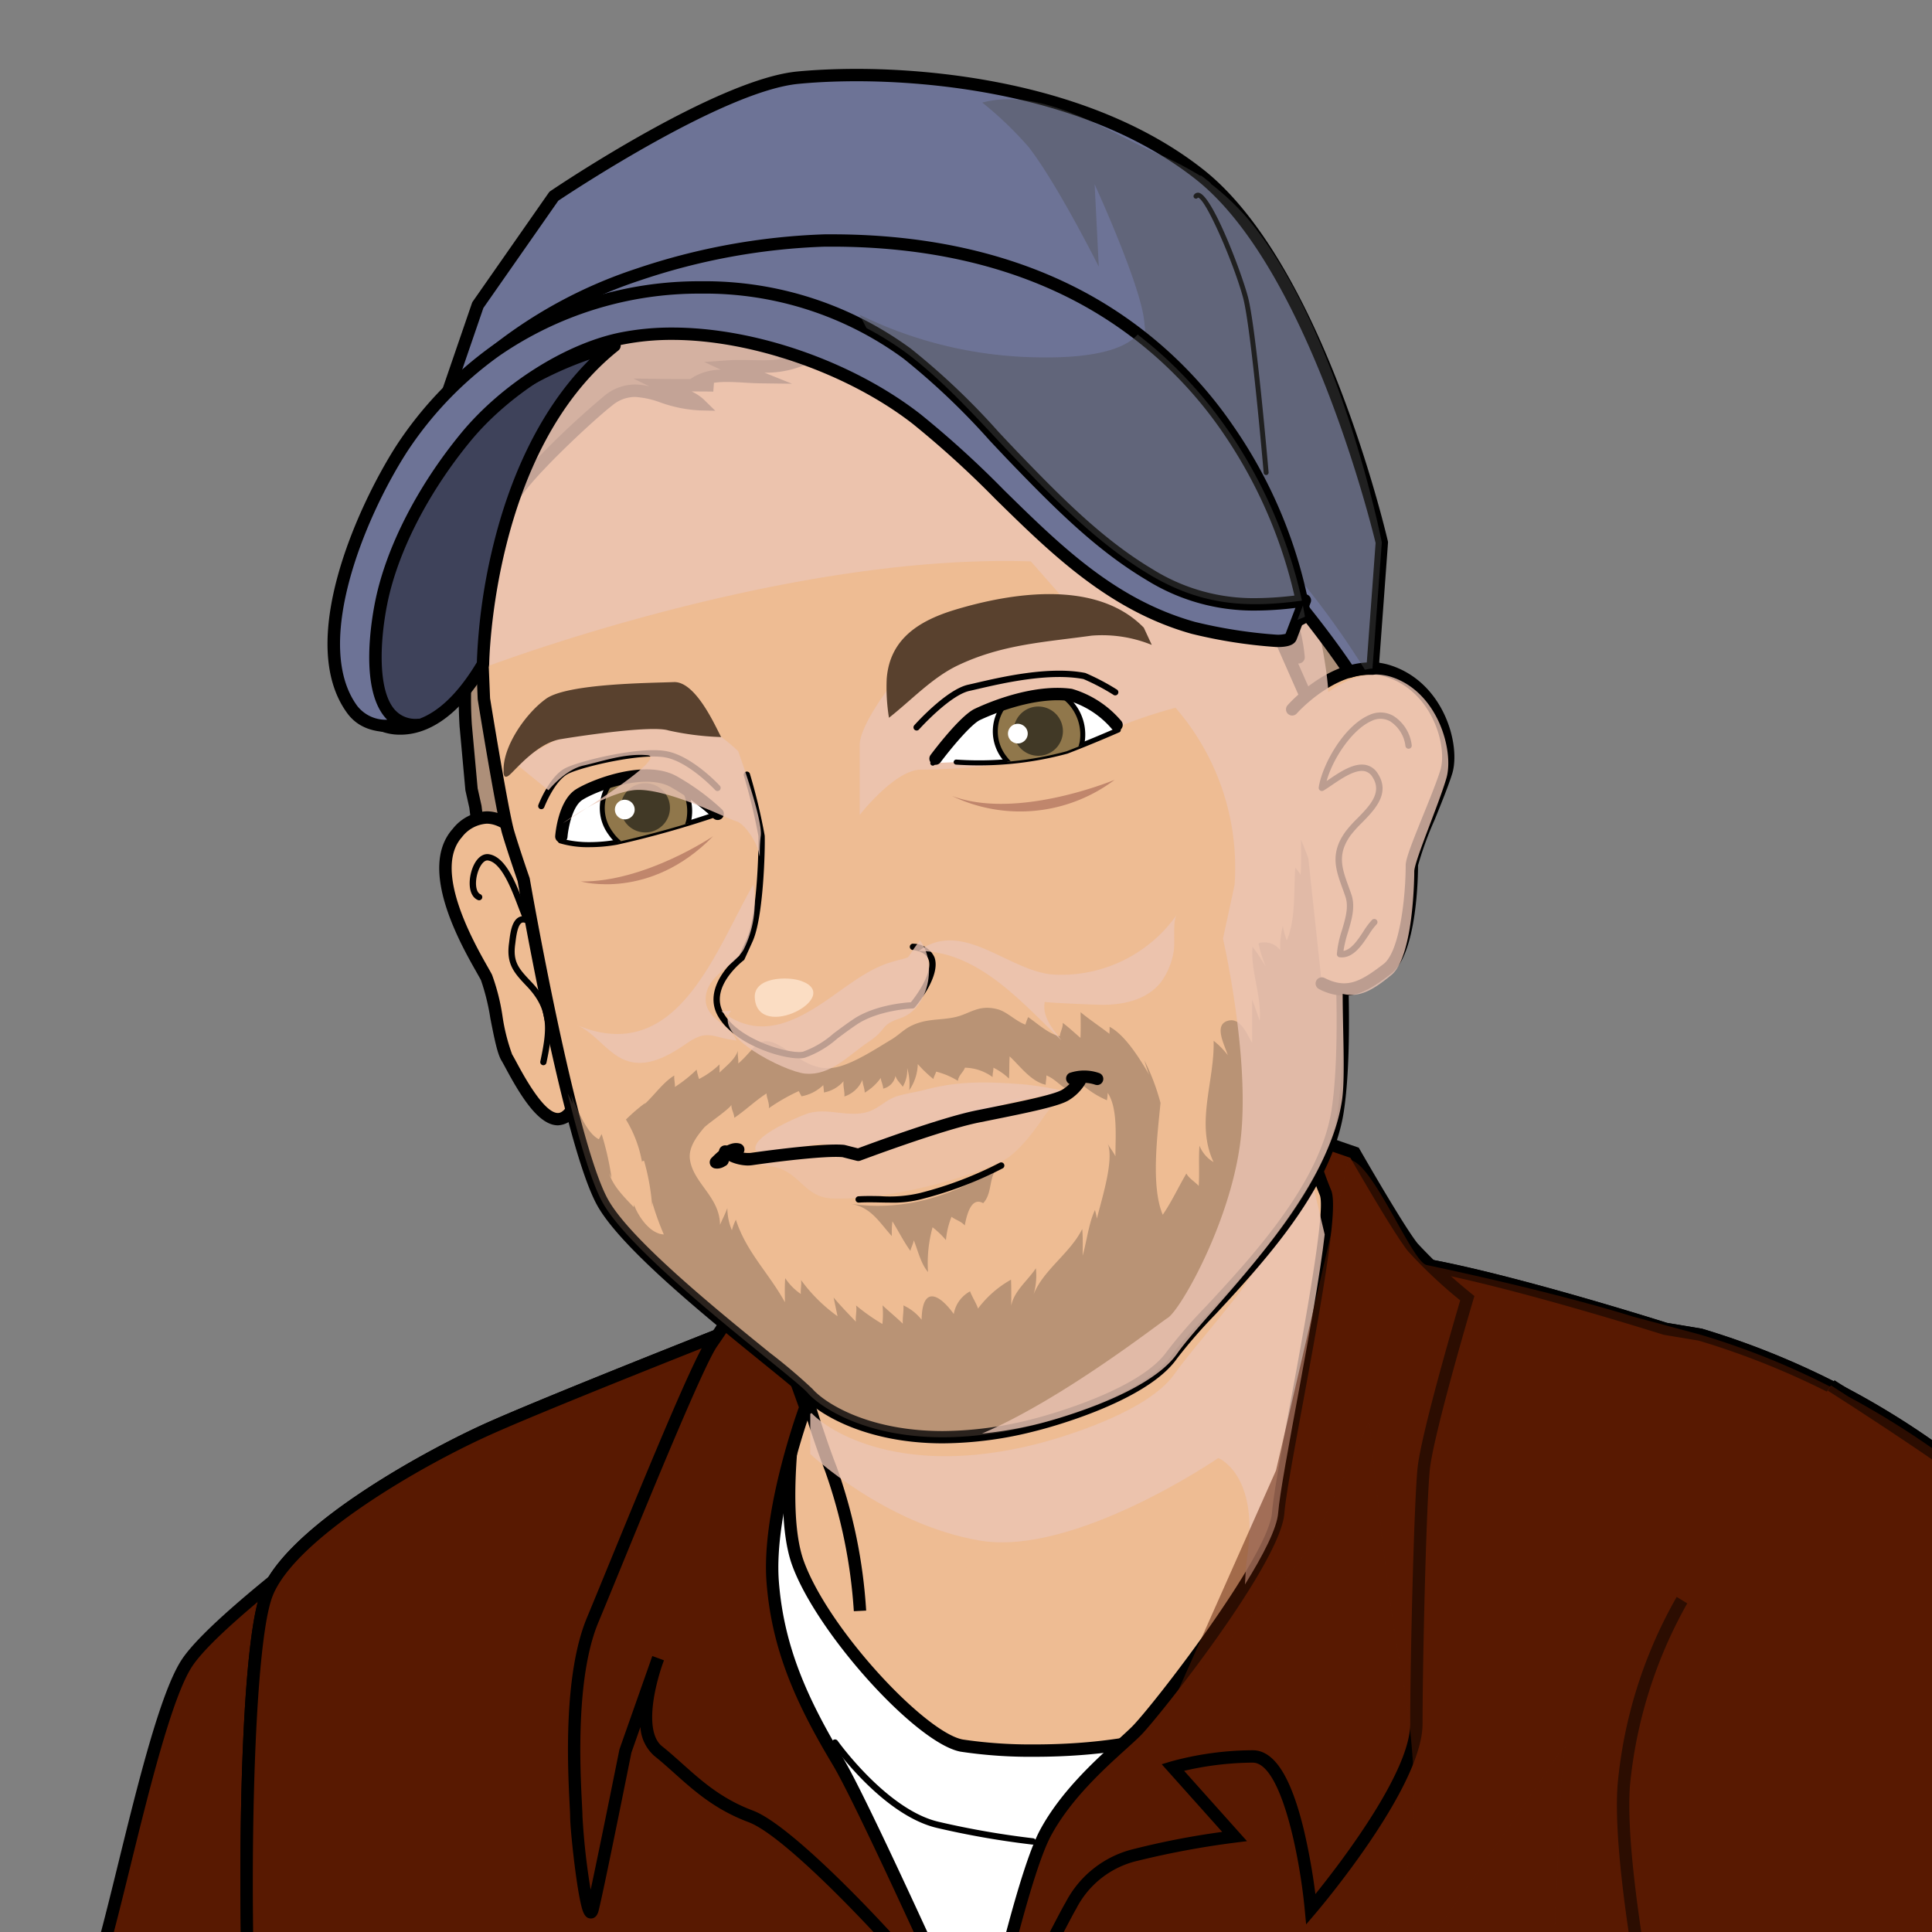 <svg xmlns="http://www.w3.org/2000/svg" xmlns:xlink="http://www.w3.org/1999/xlink" width="250" height="250" viewBox="0 0 250 250"><rect x="0" y="0" width="250" height="250" fill="#808080" stroke="none"/><defs><clipPath id="a"><rect width="250" height="250" transform="translate(17536.578 2348.577)" fill="#fff" stroke="#707070" stroke-width="1"/></clipPath><clipPath id="b"><rect width="376.847" height="494.469" fill="none"/></clipPath><clipPath id="c"><rect width="376.843" height="494.471" fill="none"/></clipPath><clipPath id="d"><rect width="66.572" height="51.572" fill="none"/></clipPath><clipPath id="e"><rect width="2.938" height="0.55" fill="none"/></clipPath><clipPath id="f"><rect width="186.768" height="350.569" fill="none"/></clipPath><clipPath id="g"><rect width="71.224" height="208.244" fill="none"/></clipPath><clipPath id="h"><rect width="82.243" height="109.251" fill="none"/></clipPath><clipPath id="i"><rect width="100.307" height="91.137" fill="none"/></clipPath><clipPath id="j"><path d="M21.31,15.876c-4.02,1.306-3.719,5.831-3.719,5.831L17.1,22.719a15.6,15.6,0,0,0,7.3.166,128.918,128.918,0,0,0,13.046-3.661,56.4,56.4,0,0,0-6.337-4.212,6.315,6.315,0,0,0-3.021-.723,23.558,23.558,0,0,0-6.779,1.587" transform="translate(-17.104 -14.289)" fill="none"/></clipPath><clipPath id="l"><rect width="26.87" height="17.256" fill="none"/></clipPath><clipPath id="m"><rect width="23.114" height="23.057" fill="none"/></clipPath><clipPath id="n"><rect width="33.415" height="16.265" fill="none"/></clipPath><clipPath id="o"><rect width="42.349" height="13.698" fill="none"/></clipPath><clipPath id="p"><rect width="41.026" height="9.045" fill="none"/></clipPath><clipPath id="q"><rect width="19.932" height="14.025" fill="none"/></clipPath><clipPath id="r"><rect width="125.154" height="154.841" fill="none"/></clipPath><clipPath id="s"><path d="M30.4,15.15c-2.221,1.05-5.767,6.312-5.767,6.312l3.021-.141a43.19,43.19,0,0,0,14.294-1.4c3.348-1.274,6.683-2.746,6.683-2.746l-.992-1.095a12.84,12.84,0,0,0-4.686-3.188,10.759,10.759,0,0,0-2.311-.23A27.817,27.817,0,0,0,30.4,15.15" transform="translate(-24.631 -12.66)" fill="none"/></clipPath><clipPath id="u"><rect width="31.756" height="18.355" fill="none"/></clipPath><clipPath id="v"><rect width="51.7" height="73.816" fill="none"/></clipPath><clipPath id="w"><rect width="57.226" height="37.451" fill="none"/></clipPath><clipPath id="x"><rect width="0.966" height="1.863" fill="none"/></clipPath></defs><g transform="translate(-1 -3000)"><g transform="translate(1 3000)"><rect width="250" height="250" fill="none"/></g><g transform="translate(-17535.578 651.423)" clip-path="url(#a)"><g transform="translate(17499.617 2357.492)"><g clip-path="url(#b)"><g transform="translate(0 -0.003)"><g clip-path="url(#c)"><path d="M91.909,28.174S65.094,46.993,60.383,54.06,50.026,93.12,47.677,95.943,42.5,105.82,42.5,105.82l1.408,10.831s-5.639,18.819-9.41,25.413-8.942,17.885-9.41,20.708,1.882,23.518,1.882,23.518-10.824,21.181-12.706,25.419,3.29,38.593.941,51.305S6.728,291.243,5.32,293.131.148,304.417.148,304.417s19.293,17.891,29.644,22.122,29.65-2.829,29.65-2.829a29.313,29.313,0,0,0,4.7-10.351c1.408-6.113,11.759-42.35,14.582-48s8.949-14.595,8.949-16.944,2.823-15.529,3.29-16.938,7.06-32.94,8.942-37.178,7.067-18.819,7.067-18.819l3.29-71.54Z" transform="translate(0.799 152.175)" fill="#581901"/><path d="M93.209,27.966l18.662,77.016-3.3,71.773-.04.112c-.212.6-5.217,14.659-7.09,18.876-1.3,2.923-4.977,19.546-7.175,29.477-1.073,4.848-1.595,7.2-1.741,7.631-.521,1.569-3.248,14.52-3.248,16.682,0,1.571-1.878,4.866-4.972,10.106-1.48,2.506-3.01,5.1-4.062,7.2-2.836,5.679-13.132,41.811-14.517,47.824a29.872,29.872,0,0,1-4.853,10.662l-.141.182-.216.079c-.472.173-11.668,4.232-21.679,4.232a22.765,22.765,0,0,1-8.55-1.413C19.922,324.164,1.195,306.86.4,306.125l-.4-.373.2-.51c.155-.388,3.814-9.532,5.276-11.47,1.312-1.759,7.367-17.008,9.735-29.782,1.274-6.891.27-20.705-.536-31.8-.792-10.906-1.233-17.691-.35-19.68,1.79-4.03,11.41-22.883,12.615-25.244-.341-3.019-2.313-20.742-1.849-23.5.511-3.088,5.874-14.62,9.5-20.972,3.5-6.116,8.726-23.225,9.289-25.083l-1.413-10.867.077-.194c.117-.293,2.9-7.212,5.308-10.093.885-1.063,2.633-8.175,4.324-15.053,2.6-10.592,5.555-22.6,8.331-26.761,4.74-7.11,30.632-25.325,31.732-26.1Zm17.053,77.171L92.208,30.63c-4.82,3.429-26.284,18.882-30.36,25-2.621,3.931-5.663,16.309-8.108,26.255-2.253,9.163-3.579,14.41-4.649,15.7-2.038,2.437-4.507,8.334-4.973,9.471l1.4,10.791-.049.164c-.231.772-5.709,18.983-9.482,25.58-3.824,6.692-8.873,17.772-9.315,20.441-.374,2.221,1.236,17.57,1.888,23.3l.027.24-.11.215c-.108.212-10.836,21.21-12.688,25.38-.766,1.724-.159,10.074.483,18.914.855,11.774,1.824,25.118.514,32.212-2.29,12.35-8.431,28.308-10.029,30.45-1.043,1.383-3.692,7.689-4.865,10.592,2.826,2.581,19.719,17.8,29,21.6a21.2,21.2,0,0,0,7.944,1.294c8.966,0,19.269-3.481,20.905-4.055a29.1,29.1,0,0,0,4.424-9.859c1.392-6.043,11.772-42.426,14.646-48.18,1.077-2.149,2.621-4.765,4.115-7.294,2.226-3.771,4.75-8.045,4.75-9.292,0-2.5,2.888-15.853,3.331-17.19.126-.375.854-3.663,1.7-7.47,2.991-13.516,6.016-26.949,7.274-29.781,1.762-3.967,6.518-17.286,7-18.651Z" transform="translate(0.001 151.054)"/><path d="M75.559,32.36s-24.721,9.711-33.2,13.481S16.739,59.188,13.442,67.189s-3.3,53.168-1.415,66.828,12.706,34.349,12.706,34.349,19.293,32.467,21.649,37.652,1.876,11.292,5.646,15.049,6.593,10.364,6.593,10.364,1.882,18.813,0,25.406-6.593,13.18-5.646,14.6c.935,1.4,2.823,13.167,2.823,13.167L50.147,299.2s-5.172,7.054-7.054,9.877,25.406,32,42.824,23.531S112.264,317.552,132.5,311.9s55.057-2.349,70.592,1.882,37.645,21.182,42.824,35.3,8,14.588,8,14.588l-2.829-.474s2.829-4.231,6.12-16,5.652-23.051,5.179-26.354-3.764-25.886-5.179-31.059-8.469-21.181-8.942-26.354.941-56.471-1.408-69.645,3.3-71.527,1.408-96-6.12-38.125-8-40.007a103.7,103.7,0,0,0-41.409-24l-4.468-.736s-32.806-10.4-38.407-8.8c-17.334,4.942-80.424,8.123-80.424,8.123" transform="translate(58.097 130.008)" fill="#581901"/><path d="M158.236,23.945h0c8.446,0,35.216,8.425,37,8.989l4.507.749a103.9,103.9,0,0,1,41.748,24.2c2.237,2.237,6.4,16.659,8.234,40.513.952,12.339.016,32.795-.889,52.577-.867,18.963-1.687,36.873-.53,43.348,1.63,9.139,1.467,36.166,1.36,54.051-.047,7.87-.085,14.086.058,15.662.283,3.086,3.169,10.622,5.488,16.678,1.546,4.036,2.881,7.522,3.429,9.538,1.463,5.35,4.82,28.529,5.2,31.154.532,3.713-2.228,16.077-5.2,26.684a83.659,83.659,0,0,1-5.134,14.243,4.059,4.059,0,0,0,1.289,1.249.243.243,0,0,0-.084-.02h0l-.264,1.578h-.006l-4.045-.677.688-1.029s.2-.3.547-.952c-1.776-2.589-3.727-6.771-5.806-12.442-2.349-6.406-8.648-14.064-17.281-21.009-8.214-6.608-17.56-11.766-25-13.8-8.874-2.417-25.554-4.856-42.814-4.856-10.925,0-20.384,1.028-27.352,2.972-14.647,4.09-23.475,8.741-33.7,14.127-3.936,2.074-8.006,4.218-12.756,6.529a16.6,16.6,0,0,1-7.324,1.617c-8.281,0-16.785-5.143-22.461-9.457-6.753-5.133-11.98-10.989-13.653-14.122-.425-.8-.928-1.943-.4-2.733,1.757-2.636,6.416-9.006,7.011-9.82l5.536-14.294c-.912-5.643-2.146-11.86-2.664-12.637-.72-1.081.11-2.891,1.905-6.558a54.963,54.963,0,0,0,3.637-8.707c1.74-6.1.143-23.338-.015-24.982-.386-.871-3.022-6.649-6.375-10-2.466-2.458-3.236-5.866-3.981-9.162a31.381,31.381,0,0,0-1.828-6.121C44,201.938,24.9,169.774,24.7,169.45l-.021-.038c-.445-.85-10.911-20.982-12.79-34.61-1.76-12.776-2.015-58.789,1.467-67.242,3.622-8.792,22.4-18.7,29.336-21.774,8.394-3.734,32.981-13.4,33.228-13.494l.122-.048.131-.007c.63-.032,63.2-3.233,80.245-8.093A6.723,6.723,0,0,1,158.236,23.945Zm41.1,11.287-4.531-.755c-.282-.089-28.264-8.931-36.571-8.932a4.839,4.839,0,0,0-1.375.137c-17,4.846-76.443,7.941-80.473,8.146C74.5,34.572,51.4,43.663,43.347,47.247,33.938,51.422,17.88,60.793,14.841,68.169c-3.131,7.6-3.251,52.7-1.362,66.414C15.3,147.76,25.71,167.917,26.092,168.651c.938,1.579,19.341,32.567,21.678,37.711a32.589,32.589,0,0,1,1.932,6.431c.726,3.215,1.412,6.252,3.55,8.383,3.836,3.836,6.646,10.34,6.764,10.615l.048.113.012.122c.077.774,1.875,19.042-.027,25.705a56.208,56.208,0,0,1-3.738,8.971c-.959,1.959-2.151,4.395-2,4.989.983,1.55,2.614,11.478,2.932,13.462l.034.214-5.769,14.9-.063.085c-.051.07-5.11,6.972-6.993,9.788,0,.4.678,2.129,3.8,5.672,5.545,6.3,19.232,18.211,31.347,18.211a15.015,15.015,0,0,0,6.625-1.456c4.727-2.3,8.785-4.438,12.71-6.506,10.3-5.428,19.2-10.116,34.012-14.253,7.107-1.983,16.714-3.031,27.783-3.031,17.408,0,34.258,2.467,43.235,4.912,7.644,2.086,17.208,7.355,25.585,14.094,8.853,7.122,15.333,15.034,17.78,21.705a63.369,63.369,0,0,0,5.129,11.329,87.215,87.215,0,0,0,4.641-13.157c3.462-12.356,5.583-23.057,5.157-26.025-.15-1.043-3.7-25.612-5.158-30.961-.528-1.94-1.913-5.557-3.38-9.387-2.477-6.468-5.285-13.8-5.588-17.105-.149-1.654-.114-7.595-.064-15.817.107-17.827.269-44.766-1.335-53.761-1.189-6.65-.365-24.648.506-43.7.9-19.734,1.836-40.14.892-52.381-1.845-24-6.038-37.771-7.77-39.5A102.186,102.186,0,0,0,199.339,35.232Z" transform="translate(57.439 129.333)"/><path d="M75.559,32.36s-24.721,9.711-33.2,13.481S16.739,59.188,13.442,67.189s-3.3,53.168-1.415,66.828,12.706,34.349,12.706,34.349,19.293,32.467,21.649,37.652,1.876,11.292,5.646,15.049,6.593,10.364,6.593,10.364,1.882,18.813,0,25.406-6.593,13.18-5.646,14.6c.935,1.4,2.823,13.167,2.823,13.167L50.147,299.2s-5.172,7.054-7.054,9.877,25.406,32,42.824,23.531S112.264,317.552,132.5,311.9s55.057-2.349,70.592,1.882,37.645,21.182,42.824,35.3,8,14.588,8,14.588l-2.829-.474s2.829-4.231,6.12-16,5.652-23.051,5.179-26.354-3.764-25.886-5.179-31.059-8.469-21.181-8.942-26.354.941-56.471-1.408-69.645,3.3-71.527,1.408-96-6.12-38.125-8-40.007a103.7,103.7,0,0,0-41.409-24l-4.468-.736s-32.806-10.4-38.407-8.8c-17.334,4.942-80.424,8.123-80.424,8.123" transform="translate(58.097 130.008)" fill="#581901"/><path d="M158.236,23.945h0c8.446,0,35.216,8.425,37,8.989l4.507.749a103.9,103.9,0,0,1,41.748,24.2c2.237,2.237,6.4,16.659,8.234,40.513.952,12.339.016,32.795-.889,52.577-.867,18.963-1.687,36.873-.53,43.348,1.63,9.139,1.467,36.166,1.36,54.051-.047,7.87-.085,14.086.058,15.662.283,3.086,3.169,10.622,5.488,16.678,1.546,4.036,2.881,7.522,3.429,9.538,1.463,5.35,4.82,28.529,5.2,31.154.532,3.713-2.228,16.077-5.2,26.684a83.659,83.659,0,0,1-5.134,14.243,4.059,4.059,0,0,0,1.289,1.249.243.243,0,0,0-.084-.02h0l-.264,1.578h-.006l-4.045-.677.688-1.029s.2-.3.547-.952c-1.776-2.589-3.727-6.771-5.806-12.442-2.349-6.406-8.648-14.064-17.281-21.009-8.214-6.608-17.56-11.766-25-13.8-8.874-2.417-25.554-4.856-42.814-4.856-10.925,0-20.384,1.028-27.352,2.972-14.647,4.09-23.475,8.741-33.7,14.127-3.936,2.074-8.006,4.218-12.756,6.529a16.6,16.6,0,0,1-7.324,1.617c-8.281,0-16.785-5.143-22.461-9.457-6.753-5.133-11.98-10.989-13.653-14.122-.425-.8-.928-1.943-.4-2.733,1.757-2.636,6.416-9.006,7.011-9.82l5.536-14.294c-.912-5.643-2.146-11.86-2.664-12.637-.72-1.081.11-2.891,1.905-6.558a54.963,54.963,0,0,0,3.637-8.707c1.74-6.1.143-23.338-.015-24.982-.386-.871-3.022-6.649-6.375-10-2.466-2.458-3.236-5.866-3.981-9.162a31.381,31.381,0,0,0-1.828-6.121C44,201.938,24.9,169.774,24.7,169.45l-.021-.038c-.445-.85-10.911-20.982-12.79-34.61-1.76-12.776-2.015-58.789,1.467-67.242,3.622-8.792,22.4-18.7,29.336-21.774,8.394-3.734,32.981-13.4,33.228-13.494l.122-.048.131-.007c.63-.032,63.2-3.233,80.245-8.093A6.723,6.723,0,0,1,158.236,23.945Zm41.1,11.287-4.531-.755c-.282-.089-28.264-8.931-36.571-8.932a4.839,4.839,0,0,0-1.375.137c-17,4.846-76.443,7.941-80.473,8.146C74.5,34.572,51.4,43.663,43.347,47.247,33.938,51.422,17.88,60.793,14.841,68.169c-3.131,7.6-3.251,52.7-1.362,66.414C15.3,147.76,25.71,167.917,26.092,168.651c.938,1.579,19.341,32.567,21.678,37.711a32.589,32.589,0,0,1,1.932,6.431c.726,3.215,1.412,6.252,3.55,8.383,3.836,3.836,6.646,10.34,6.764,10.615l.048.113.012.122c.077.774,1.875,19.042-.027,25.705a56.208,56.208,0,0,1-3.738,8.971c-.959,1.959-2.151,4.395-2,4.989.983,1.55,2.614,11.478,2.932,13.462l.034.214-5.769,14.9-.063.085c-.051.07-5.11,6.972-6.993,9.788,0,.4.678,2.129,3.8,5.672,5.545,6.3,19.232,18.211,31.347,18.211a15.015,15.015,0,0,0,6.625-1.456c4.727-2.3,8.785-4.438,12.71-6.506,10.3-5.428,19.2-10.116,34.012-14.253,7.107-1.983,16.714-3.031,27.783-3.031,17.408,0,34.258,2.467,43.235,4.912,7.644,2.086,17.208,7.355,25.585,14.094,8.853,7.122,15.333,15.034,17.78,21.705a63.369,63.369,0,0,0,5.129,11.329,87.215,87.215,0,0,0,4.641-13.157c3.462-12.356,5.583-23.057,5.157-26.025-.15-1.043-3.7-25.612-5.158-30.961-.528-1.94-1.913-5.557-3.38-9.387-2.477-6.468-5.285-13.8-5.588-17.105-.149-1.654-.114-7.595-.064-15.817.107-17.827.269-44.766-1.335-53.761-1.189-6.65-.365-24.648.506-43.7.9-19.734,1.836-40.14.892-52.381-1.845-24-6.038-37.771-7.77-39.5A102.186,102.186,0,0,0,199.339,35.232Z" transform="translate(57.439 129.333)"/><path d="M65.494,26.615S88.545,41.2,95.132,47.8s14.595,24.939,16.95,30.118,8.942,27.288,8.942,27.288l4.231,6.12.474,9.416s11.3,15.523,13.654,20.708,12.233,36.7,12.233,38.119-4.711,9.41-2.829,9.877,6.593,6.126,6.593,6.126,1.882,16,3.757,22.116,5.185,15.056,6.126,16.47,1.869,17.411,2.356,27.288c.467,9.89-5.179,34.829-5.179,34.829s-1.415-5.172-16-7.054-25.413-5.185-35.3,3.29a72.214,72.214,0,0,0-15.049,17.885s2.349-19.306,2.349-27.307-.474-19.754-3.3-23.512-7.528-5.2-7.054-7.541S90.9,241.208,90.9,241.208s-7.521-1.4-7.521-3.764S81.5,227.093,81.5,224.27s-.474-16.464-.954-18.352c-.461-1.888-8-31.993-11.292-39.527S62.665,144.742,57.96,139.57s-12.732-15.184-12.732-15.184-7.5-32.832-6.561-46.005a59.747,59.747,0,0,1,7.534-24" transform="translate(208.406 143.755)" fill="#581901"/><path d="M95.466,314.982l.5-4.116c.023-.193,2.343-19.349,2.343-27.211,0-12.16-1.116-20.339-3.142-23.03A19.212,19.212,0,0,0,91.12,256.9c-1.887-1.418-3.517-2.643-3.151-4.452.385-1.938,2-7.848,2.607-10.052-2.468-.536-7.322-1.9-7.322-4.378a50.8,50.8,0,0,0-.865-5.913,55.043,55.043,0,0,1-1.017-7.261c0-2.981-.484-16.4-.929-18.155-.077-.317-7.892-31.73-11.249-39.4-1.116-2.552-2.217-5.805-3.382-9.249-2.226-6.578-4.749-14.035-7.769-17.354-4.674-5.144-12.684-15.121-12.764-15.221l-.115-.143-.041-.179c-.307-1.345-7.518-33.1-6.579-46.24a59.92,59.92,0,0,1,7.649-24.357l1.367.833a59.435,59.435,0,0,0-7.419,23.639c-.886,12.408,5.911,42.962,6.5,45.591,1,1.244,8.25,10.232,12.585,15,3.244,3.566,5.713,10.862,8.1,17.918,1.154,3.41,2.244,6.631,3.332,9.121C74.069,174.43,81.92,205.988,82,206.3c.513,2.018.977,15.835.977,18.542a56.089,56.089,0,0,0,.992,6.98,49.282,49.282,0,0,1,.89,6.193c0,1,3.62,2.37,6.868,2.977l.858.16-.234.841c-.023.084-2.353,8.473-2.809,10.766-.158.782.863,1.6,2.543,2.857a20.786,20.786,0,0,1,4.367,4.048c2.3,3.05,3.462,11.123,3.462,23.99,0,5.956-1.265,17.9-1.942,23.868A76.026,76.026,0,0,1,111.29,292.47c8.734-7.485,18.043-6.1,29.827-4.343,1.963.292,3.992.595,6.1.867,9.721,1.254,13.823,4.009,15.52,5.846,1.277-5.92,5.143-24.664,4.759-32.79-.911-18.506-1.75-26.027-2.23-26.894-1.028-1.545-4.377-10.7-6.217-16.666-1.773-5.779-3.509-19.934-3.759-22.021-1.9-2.257-4.923-5.409-6.019-5.68a1.313,1.313,0,0,1-.876-.711c-.577-1.183.376-3.508,1.9-6.921a19.785,19.785,0,0,0,1.2-3.026c-.135-1.5-9.606-32.158-12.161-37.784-2.3-5.052-13.46-20.413-13.572-20.568l-.14-.193-.474-9.427-4.174-6.037-.036-.122c-.066-.221-6.6-22.116-8.9-27.185-.168-.369-.364-.8-.586-1.3-2.783-6.173-10.174-22.57-16.2-28.585-6.449-6.456-29.27-20.926-29.5-21.072l.856-1.352c.944.6,23.2,14.712,29.776,21.292,6.234,6.222,13.448,22.226,16.529,29.06.221.491.417.925.584,1.292,2.286,5.025,8.36,25.312,8.945,27.269l4.288,6.2.473,9.406c1.367,1.884,11.348,15.709,13.6,20.655,2.07,4.557,12.3,36.539,12.3,38.45a12.648,12.648,0,0,1-1.339,3.673c-.675,1.515-2.05,4.6-1.941,5.473,2.089.7,6.066,5.391,6.859,6.345l.152.183.028.236c.019.159,1.895,16,3.728,21.975,1.9,6.15,5.165,14.966,6.027,16.262.3.457,1.215,1.84,2.489,27.692.467,9.886-4.966,34.022-5.2,35.045l-.707,3.124-.845-3.089c-.01-.031-1.656-4.707-15.333-6.472-2.122-.275-4.159-.578-6.129-.871-11.381-1.7-20.37-3.034-28.55,3.976a72.1,72.1,0,0,0-14.868,17.662Z" transform="translate(207.73 143.184)"/><path d="M29.961,24.631S19.136,52.386,20.545,66.5s15.529,35.77,17.411,38.132c1.888,2.343,13.18,14.582,13.18,14.582s-1.415,8.936,9.89-11.759S86.432,77.332,86.432,77.332s-2.823-19.767-6.593-19.287-43.765-3.764-43.765-3.764Z" transform="translate(110.283 133.039)" fill="#fff"/><path d="M30.874,24.192l6.541,31.727c4.667.489,35.87,3.734,42.222,3.734a6.846,6.846,0,0,0,.778-.03,1.857,1.857,0,0,1,.234-.015c1.371,0,3.224,1.166,5.4,10.262,1.147,4.8,1.848,9.672,1.854,9.72l.071.5-.419.28c-.14.093-14.093,9.567-25.148,29.841-7.7,14.1-9.319,14.1-10.1,14.1a1.2,1.2,0,0,1-.928-.429,2.889,2.889,0,0,1-.406-2.02c-1.717-1.863-11.215-12.18-12.964-14.35-1.532-1.922-16.139-24.063-17.584-38.555-1.411-14.143,9.022-41.1,9.467-42.24ZM79.638,61.253c-6.92,0-41.5-3.649-42.972-3.8l-.581-.062L30.416,29.893c-2.609,7.207-9.522,27.64-8.4,38.9,1.409,14.13,15.741,35.83,17.241,37.713C41.1,108.8,52.287,120.922,52.4,121.044l.263.285-.061.383a4.232,4.232,0,0,0-.042.825c.75-.578,2.925-3,8.439-13.092C71.169,90.794,83.8,81.1,86.243,79.334c-.2-1.337-.835-5.243-1.757-9.1-2.131-8.922-3.768-9.024-3.837-9.024l-.034,0A8.4,8.4,0,0,1,79.638,61.253Z" transform="translate(109.607 130.667)"/><path d="M24.309,30.2s-4.7,21.662-1.415,30.585c3.3,8.949,16,22.6,21.175,23.544s28.709,2.343,38.593-8.008S96.777,42.442,96.777,42.442L92.546,24.557Z" transform="translate(117.349 132.639)" fill="#eebc93"/><path d="M93.844,24.424,98.272,43.14l-.029.164c-.174.97-4.388,23.887-14.323,34.292-7.394,7.744-21.781,8.9-29.7,8.9a60.358,60.358,0,0,1-9.616-.658c-5.7-1.036-18.521-15.2-21.783-24.054-3.333-9.038,1.189-30.137,1.384-31.031l.126-.579Zm2.793,18.758L92.6,26.132,25.65,31.672c-.708,3.485-4.2,21.757-1.326,29.56,3.288,8.925,15.763,22.159,20.568,23.033a60.027,60.027,0,0,0,9.33.632c7.662,0,21.558-1.092,28.541-8.4C91.946,66.874,96.241,45.268,96.638,43.182Z" transform="translate(116.67 131.918)"/><path d="M31.893,94.3a67.132,67.132,0,0,0-3.764-18.352C24.839,67.486,21.542,54.3,21.542,54.3L87.423,19.484s5.646,26.834,8.942,32.947a68.246,68.246,0,0,1,5.179,13.647" transform="translate(116.352 105.239)" fill="#eebc93"/><path d="M31.877,95.354a66.827,66.827,0,0,0-3.71-18.1c-3.271-8.412-6.584-21.612-6.617-21.745L21.4,54.9,88.771,19.3l.219,1.039c.056.267,5.659,26.79,8.864,32.732A68.245,68.245,0,0,1,103.1,66.9l-1.553.388a67.948,67.948,0,0,0-5.107-13.462C93.464,48.3,88.733,26.77,87.644,21.7L23.256,55.728c.689,2.684,3.567,13.654,6.4,20.946a67.16,67.16,0,0,1,3.817,18.6Z" transform="translate(115.569 104.224)"/><path d="M40.954,24.3s-3.527,6.363-5.646,9.186-12,27.525-15.536,36S17.661,92.778,17.661,94.89s1.415,14.825,2.112,12,4.244-20.465,4.244-20.465l4.231-12.009s-3.527,9.186,0,12.009,6.356,6.35,12,8.462,21.175,19.063,24.7,24,10.594,20.477,10.594,20.477-19.767-44.482-24-51.542-7.765-14.115-8.469-23.294,4.238-22.583,4.238-22.583Z" transform="translate(93.874 131.24)" fill="#581901"/><path d="M41.783,24l7.053,19.588-.1.273c-.049.133-4.873,13.362-4.191,22.246.658,8.575,3.817,15.374,8.357,22.944,4.214,7.022,23.241,49.811,24.049,51.629l-1.46.656c-.07-.155-7.069-15.521-10.516-20.343-3.381-4.738-18.886-21.676-24.332-23.721-4.345-1.626-7.031-4.029-9.629-6.354-.878-.785-1.707-1.527-2.591-2.232A5.379,5.379,0,0,1,26.63,84.96l-1.166,3.31c-.257,1.28-3.547,17.689-4.242,20.447-.207.836-.659,1.012-1,1.012-.843,0-1.108-.956-1.389-2.307-.2-.949-.413-2.289-.624-3.877-.365-2.756-.673-5.973-.673-7.025,0-.279-.029-.849-.066-1.571-.234-4.57-.856-16.708,2.24-24.143.706-1.692,1.66-4.022,2.766-6.72C28.33,49.8,33.72,36.794,35.342,34.632c2.062-2.747,5.551-9.03,5.586-9.093Zm5.35,19.584-5.667-15.74a90.669,90.669,0,0,1-4.845,7.752c-1.634,2.177-8.541,19.03-12.667,29.1-1.107,2.7-2.062,5.032-2.77,6.728-2.957,7.1-2.348,18.975-2.119,23.445.04.774.068,1.333.068,1.653a86.893,86.893,0,0,0,1.059,9.487c1.205-5.592,3.683-17.958,3.713-18.106l.03-.109,3.975-11.282c.156-.467.264-.747.264-.747l1.5.553-.256.726C28.1,81,27.4,85.816,29.422,87.432c.918.732,1.8,1.524,2.659,2.29,2.487,2.226,5.06,4.528,9.123,6.048,5.412,2.031,19.4,17.015,24.17,23.092C59.829,106.688,53.66,93.42,51.53,89.87c-4.657-7.765-7.9-14.757-8.58-23.644C42.287,57.611,46.412,45.6,47.134,43.581Z" transform="translate(93.2 129.611)"/><path d="M25.585,144.169s10.357-20.708,11.765-23.057a12.758,12.758,0,0,1,8.469-6.58,111.993,111.993,0,0,1,12.706-2.362l-8-8.942a40.046,40.046,0,0,1,10.351-1.415c5.646,0,7.528,19.773,7.528,19.773s13.647-16,13.647-24,.474-28.242.941-32.96c.474-4.7,5.646-22.11,5.646-22.11a67.268,67.268,0,0,1-7.054-6.587c-1.882-2.349-7.534-12.239-7.534-12.239l-6.12-2.112a52.159,52.159,0,0,0,2.356,7.285c1.415,3.3-5.646,35.309-6.12,41.416s-16,25.893-18.352,28.242-8.469,7.06-11.759,13.18-8.475,30.578-8.475,30.578" transform="translate(138.189 116.56)" fill="#581901"/><path d="M26.961,145.565l-1.431-.716.762-1.521-.829-.175c.212-1,5.24-24.642,8.554-30.792,2.666-4.958,7.089-8.966,10.017-11.617.753-.683,1.4-1.272,1.881-1.749,2.606-2.6,17.689-22.012,18.12-27.736.175-2.257,1.208-7.851,2.4-14.329,1.826-9.887,4.585-24.828,3.778-26.712a52.362,52.362,0,0,1-2.4-7.415l-.335-1.415,7.779,2.685.149.261c.056.1,5.642,9.862,7.464,12.136a66.913,66.913,0,0,0,6.936,6.468l.412.337-.152.51c-.052.173-5.156,17.392-5.617,21.962-.455,4.6-.937,24.689-.937,32.879s-13.274,23.855-13.839,24.517l-1.226,1.438-.179-1.881c-.7-7.365-3.15-19.049-6.731-19.049a40.231,40.231,0,0,0-8.879,1.061l8.137,9.1-1.514.19a111.921,111.921,0,0,0-12.594,2.34,11.94,11.94,0,0,0-7.994,6.22C37.321,124.858,27.065,145.359,26.961,145.565Zm42.785-121.7a47.188,47.188,0,0,0,1.94,5.725c.926,2.162-.939,12.817-3.675,27.633C66.824,63.654,65.8,69.21,65.63,71.381c-.5,6.571-16.374,26.542-18.585,28.747-.5.5-1.168,1.106-1.938,1.8-2.846,2.578-7.146,6.474-9.682,11.19s-6.29,20.852-7.767,27.485c3.117-6.206,8.645-17.162,9.667-18.866a13.5,13.5,0,0,1,8.946-6.941,102.092,102.092,0,0,1,11.314-2.181l-7.828-8.755,1.2-.362a40.482,40.482,0,0,1,10.581-1.449c2.8,0,4.978,3.435,6.66,10.5a81.467,81.467,0,0,1,1.446,8.111c3.287-4.077,12.27-15.788,12.27-22.037,0-8.218.486-28.4.945-33.039.436-4.323,4.654-18.792,5.525-21.751a61.34,61.34,0,0,1-6.762-6.367c-1.748-2.182-6.526-10.463-7.454-12.08Z" transform="translate(137.528 115.521)"/><path d="M103,41.732l.524,23.085-.308.247A49.553,49.553,0,0,1,87.4,73.24c-8.622,2.4-28.809,3.806-30.325,3.806-1.425,0-16.265-6.841-22.767-9.871H28.529l-.5-22.074L34.7,42.956l.231.064A122.246,122.246,0,0,0,59.81,46.756c1.523.054,3.172.081,4.9.081,12.6,0,26.324-1.416,27.728-2.111,1.94-.977,9.3-2.7,9.609-2.77Zm-1.094,22.324-.461-20.313a64.951,64.951,0,0,0-8.3,2.415c-1.929.955-16.618,2.28-28.443,2.28-1.747,0-3.414-.028-4.956-.082a124.312,124.312,0,0,1-25.012-3.73l-5.083,1.633.436,19.316h4.574l.161.075c7.9,3.685,20.906,9.585,22.277,9.8,1.632-.016,21.614-1.451,29.872-3.747A48.538,48.538,0,0,0,101.911,64.056Z" transform="translate(151.4 225.406)"/><path d="M76,119.021H75.76c-2.091,0-20.513-.042-23.415-1.493C49.484,116.1,34.955,105.2,34.337,104.74l-.262-.2-.049-.324A132.732,132.732,0,0,1,32.6,89.985c0-4.614-3.723-44.231-3.76-44.631l1.593-.15C30.59,46.839,34.2,85.3,34.2,89.985a128.07,128.07,0,0,0,1.358,13.672c2.018,1.51,14.968,11.174,17.5,12.44,1.923.962,14.392,1.317,22.462,1.324,7.528-4.894,19.007-12.642,20.312-14.286,1.433-1.788,3.045-7.313,3.589-9.456L96.137,48.64l1.6-.117,3.306,45.295-.031.124c-.079.314-1.947,7.726-3.922,10.19-1.9,2.392-18.952,13.5-20.89,14.759Z" transform="translate(155.784 244.159)"/><path d="M38.42,105.807h-1.6c0-3.024-1.392-36.415-1.879-41.817-.465-5.07-2.329-16.285-2.348-16.4l1.579-.263c.019.113,1.892,11.386,2.363,16.516C37.023,69.267,38.42,102.772,38.42,105.807Z" transform="translate(176.039 255.632)"/><path d="M38.526,109.255c0-.277-.481-27.717-1.842-32.25-1.438-4.784-.091-29.355-.032-30.4l1.6.089c-.487,8.743-1.119,26.234-.033,29.849,1.424,4.744,1.89,31.545,1.909,32.684Z" transform="translate(194.566 251.73)"/><path d="M76.283,48.79c-1.408,0-19.76,1.876-24.939.935S31.1,45.967,28.281,45.487,15.107,42.2,15.107,42.2s-.474,9.877-.947,11.765-2.817,12.7-2.343,14.115,5.639,5.166,9.877,4.7a39.3,39.3,0,0,1,11.292.474c1.415.474,9.883,6.587,16,6.12s26.821-2.823,26.821-2.823,3.77-17.418,3.77-19.3a19.14,19.14,0,0,0-.941-4.7" transform="translate(63.486 227.948)" fill="#581901"/><path d="M48.969,81.072c-4.836,0-10.6-3.354-13.771-5.2a19.106,19.106,0,0,0-1.8-.988,38.745,38.745,0,0,0-10.95-.437c-4.491.5-10.091-3.307-10.725-5.245-.631-1.884,2.3-14.434,2.327-14.557.373-1.487.794-8.885.925-11.61l.048-.995.961.261c.1.028,10.345,2.805,13.1,3.267,1.611.274,7.206,1.311,12.617,2.313,4.228.783,8.221,1.523,10.456,1.926,3.915.711,15.836-.252,21.566-.714,1.947-.157,2.9-.233,3.231-.233v1.6c-.284,0-1.528.1-3.1.228-5.8.468-17.86,1.443-21.98.694-2.238-.4-6.233-1.144-10.462-1.927-5.405-1-10.995-2.037-12.593-2.309-2.349-.394-9.643-2.331-12.29-3.042-.135,2.578-.52,9.332-.92,10.929-.7,2.812-2.675,12.481-2.358,13.673.308.942,5.041,4.59,9.028,4.15,4.181-.462,10.029-.022,11.631.51A15.012,15.012,0,0,1,36,74.49c3.184,1.852,9.11,5.3,13.589,4.958,5.467-.417,22.843-2.373,26.221-2.755,1.5-6.974,3.631-17.286,3.631-18.569a18.452,18.452,0,0,0-.9-4.446l1.518-.506a19.691,19.691,0,0,1,.982,4.951c0,1.912-3.4,17.677-3.788,19.469l-.121.561-.57.065c-.207.024-20.786,2.363-26.85,2.826Q49.345,81.072,48.969,81.072Z" transform="translate(62.823 227.077)"/><path d="M17.2,104.877s8.482,3.3,13.18,7.073c4.7,3.757,8,9.871,11.765,7.048s9.41-4.231,10.351-6.593c.941-2.336,1.888-34.816,1.888-38.586s-4.238-28.236-4.238-28.236" transform="translate(92.922 246.204)" fill="#581901"/><path d="M40.446,120.637c-2.317,0-4.5-2.254-6.633-4.453a40.308,40.308,0,0,0-3.683-3.494c-4.552-3.659-12.887-6.92-12.971-6.953l.58-1.492c.351.136,8.651,3.385,13.391,7.2a41.53,41.53,0,0,1,3.832,3.629c3.089,3.187,4.934,4.916,6.952,3.4a33.707,33.707,0,0,1,5.346-3.046c2.215-1.087,4.307-2.113,4.741-3.2.838-2.08,1.832-33.518,1.832-38.29,0-3.646-4.184-27.855-4.226-28.1l1.577-.273c.173,1,4.249,24.589,4.249,28.372,0,2.527-.886,36.254-1.946,38.885-.661,1.66-2.914,2.765-5.522,4.044a32.016,32.016,0,0,0-5.091,2.89A3.986,3.986,0,0,1,40.446,120.637Z" transform="translate(92.677 246.089)"/><path d="M18.486,47.862s-.467,11.3,1.882,18.359a132.637,132.637,0,0,1,4.238,18.832c.467,2.817,2.823,17.4,2.823,17.4" transform="translate(99.641 258.514)" fill="#204237"/><path d="M27.316,102.613c-.024-.146-2.361-14.619-2.822-17.4l-.094-.568A128.964,128.964,0,0,0,20.287,66.5c-2.369-7.119-1.942-18.178-1.922-18.645l1.6.066c0,.111-.433,11.235,1.842,18.073a130.4,130.4,0,0,1,4.173,18.386l.094.566c.462,2.787,2.8,17.263,2.824,17.409Z" transform="translate(98.963 258.486)"/><path d="M15.733,47.349a58.631,58.631,0,0,0,3.3,12.694c2.349,5.652,3.77,17.885,5.179,19.773S29.38,96.76,29.38,96.76" transform="translate(84.977 255.743)" fill="#204237"/><path d="M29.273,97.043c-1.44-5.765-4.081-15.385-5.036-16.657-.749-1-1.328-3.688-2.288-8.345-.844-4.1-1.8-8.74-2.99-11.6a58.735,58.735,0,0,1-3.351-12.895l1.586-.211a58.239,58.239,0,0,0,3.242,12.491c1.249,3,2.222,7.728,3.08,11.895.7,3.413,1.43,6.943,2,7.709,1.462,1.947,4.918,15.67,5.307,17.228Z" transform="translate(84.307 255.653)"/><path d="M40.622,234.188l-1.6-.093c0-.08.466-8.02.466-12.66a60.762,60.762,0,0,1,2.864-16.255,17.016,17.016,0,0,0-.424-11.63c-1.63-3.252-1.972-12.22-1.972-19.17,0-4.943,2.437-11.273,4.217-15.894.967-2.511,2.063-5.357,1.919-6.07-.481-2.388-1.884-13.156-2.835-23.139-.917-9.639-.944-45.451-.945-47.077-.4-2.9-1.556-10.628-2.3-12.468-.917-2.289-15.352-30.248-15.5-30.53l1.422-.734c.6,1.155,14.617,28.31,15.561,30.667.973,2.412,2.348,12.475,2.406,12.9l.007.108c0,.371.011,37.24.937,46.979C45.782,138.9,47.2,149.8,47.662,152.1c.225,1.118-.529,3.156-1.994,6.961-1.734,4.5-4.11,10.673-4.11,15.319,0,9.441.657,16.167,1.8,18.455a18.5,18.5,0,0,1,.511,12.851,59.812,59.812,0,0,0-2.782,15.75C41.091,226.121,40.627,234.108,40.622,234.188Z" transform="translate(132.426 207.773)"/><g transform="translate(141.804 144.549)" opacity="0.8" style="mix-blend-mode:multiply;isolation:isolate"><g clip-path="url(#d)"><path d="M74.963,57.787s5.332,2.132,3.732,12.8c-.179,1.2-.23,2.388-.288,3.565,2.381-3.828,4.154-7.291,4.3-9.288.371-4.82,4.846-25.765,6.017-36l-1.491-6.286L77.8,36.26c-3.553,4.551-6.907,8.36-8.507,10.652C65.329,52.577,51.47,55.97,51.47,55.97c-17.488,4.442-26.917-1.626-29.145-3.994l-.166.1-.006,5.185s9.6,9.07,21.873,11.2S74.963,57.787,74.963,57.787" transform="translate(-22.152 -22.583)" fill="#ebc4b4"/></g></g><path d="M48.6,47.39l-.042,0A111.218,111.218,0,0,1,36.24,45.241c-7-1.617-13.311-10.452-13.576-10.827a.41.41,0,0,1,.669-.473c.063.089,6.4,8.956,13.091,10.5a110.344,110.344,0,0,0,12.22,2.13.41.41,0,0,1-.041.817Z" transform="translate(122.007 182.389)"/><g transform="translate(221.284 273.623)" opacity="0.5" style="mix-blend-mode:multiply;isolation:isolate"><g clip-path="url(#e)"><path d="M37.507,42.745l-2.938.551a24.9,24.9,0,0,0,2.938-.551" transform="translate(-34.571 -42.748)" fill="#581901"/></g></g><g transform="translate(189.278 141.17)" opacity="0.5" style="mix-blend-mode:multiply;isolation:isolate"><g clip-path="url(#f)"><path d="M216.31,286.08c-.474-9.877-1.415-25.874-2.349-27.288s-4.238-10.351-6.126-16.47-3.764-22.116-3.764-22.116-4.7-5.659-6.587-6.126,2.823-8.462,2.823-9.877-9.883-32.94-12.233-38.119-13.647-20.714-13.647-20.714l-.474-9.4-4.238-6.12s-6.587-22.116-8.936-27.295S150.43,79.022,143.836,72.435a84.2,84.2,0,0,0-8.942-7.208A108.072,108.072,0,0,0,116.446,52.7c-1.408-.909-2.26-1.447-2.26-1.447l-.1.154a98.131,98.131,0,0,0-16.841-6.74L88.517,42.33s-9.07-2.938-26.674-6.67c-1.94-.416-7.2-13.884-10.133-13.6l-9.339,40.18-12.8,28.805s14.4-14.4,16.8-18.4,8.046-16.675,8.046-16.675,2.356,23.076,3.956,31.078,3.2,21.6,0,30.406-23.2,39.207-12,26.4S81.579,95.044,79.978,97.444s-.8,47.209-5.6,52.01c-2.951,2.951-7.092,4.385-9.864,5.05l29.407-5.479s19.664,11.631,27.666,23.633,32.006,55.21,32.006,55.21-20-19.2-18.4-16.8,5.6,32.806,9.6,41.608,12,19.2,12,19.2l-10.4-.8s9.6,6.4,9.6,12.8c0,5.332-6.094,31.718-8.13,40.385-.4,1.754-.672,2.823-.672,2.823s.262-1.088.672-2.823c1.639-7.316,5.447-26.879.928-33.984l-5.6-8.8-4.8-12c-6.4-4.8-8.686-29.829-9.147-38.919s-.454-17.891-8.456-36.295S93.92,149.025,93.92,149.025s3.661,40.436,1.261,48.438-4.8,21.6-11.2,28.805-39.207,42.408-24.8,31.206,48.009-48.009,44.808-39.207-11.2,28.805-18.4,42.408-13.6,21.6-24.8,36.007c-5.262,6.766-17.923,17.04-29.964,26.136l.083-.026c20.234-5.639,55.056-2.349,70.592,1.882s37.639,21.181,42.817,35.3c2.624,7.15,4.641,10.792,5.991,12.649a78.475,78.475,0,0,0,5.307-14.537c3.29-11.765,5.646-23.051,5.179-26.347-.224-1.543-1.063-7.342-2.042-13.577.371-.339.711-.685,1.1-1.011,9.877-8.482,20.7-5.185,35.29-3.29s16,7.048,16,7.048,5.652-24.939,5.179-34.829" transform="translate(-29.571 -22.053)" fill="#581901"/></g></g><g transform="translate(32.382 267.003)" opacity="0.5" style="mix-blend-mode:multiply;isolation:isolate"><g clip-path="url(#g)"><path d="M56.893,75.432c-4.02-.115-8.488-3.386-8.917-4.692-.326-1,.723-6.593,1.549-10.5a106.1,106.1,0,0,1-6.132-18.525c-.448,18.583,3.341,56.458,3.341,62.386,0,7.2,9.6-2.4,9.6-2.4s-5.6,21.6-12.8,41.608-30.406,46.409-37.607,56.01,32.806-31.206,32.806-31.206-9.6,25.6-12.8,43.208c-3.156,17.341-9.41,25.387-13.423,38.644,9.736-.262,20.407-4.167,20.407-4.167a29.184,29.184,0,0,0,4.7-10.351c1.408-6.113,11.765-42.35,14.588-48s8.949-14.595,8.949-16.937,2.817-15.536,3.29-16.944,7.06-32.934,8.942-37.178c.672-1.511,1.767-4.353,2.893-7.368-3.629-6.894-15.376-26.8-19.389-33.581" transform="translate(-5.055 -41.712)" fill="#581901"/></g></g><g transform="translate(112.336 307.698)" opacity="0.5" style="mix-blend-mode:multiply;isolation:isolate"><g clip-path="url(#h)"><path d="M95.234,134.933C78.923,128.4,64.873,115.953,51.9,104.489c5.281,11.087,11.253,23.428,19.043,32.9,8.238,10.011,19.037,13.122,28.85,19.933-20.01-1.44-44.046-21.508-53.354-38.234C33.8,96.391,22.612,74.013,17.549,48.069c3.77,19.3,21.162,34.8,35.11,47.292,6.977,6.254,14.851,11.81,21.092,18.775,6.849,7.637,11.215,16.681,21.482,20.8" transform="translate(-17.551 -48.066)" fill="#581901"/></g></g><path d="M15.4,25.838a56.112,56.112,0,0,0,0,6.548l.755,8.3.506,2.266.5,4.026s4.276,1,5.287,3.777,3.271,9.563,3.271,9.563-6.8-29.458-6.67-31.34-.755-19.255-.755-19.255l-3.143,7.8Z" transform="translate(81.822 52.534)" fill="#ad8f79"/><path d="M18.967,9.6a.8.8,0,0,1,.8.76c.036.711.884,17.442.755,19.35-.057,1.416,4.05,19.831,6.651,31.106a.8.8,0,0,1-1.539.433c-.023-.068-2.274-6.819-3.264-9.543-.849-2.333-4.68-3.262-4.718-3.271a.8.8,0,0,1-.611-.681l-.495-3.988-.5-2.229a.806.806,0,0,1-.016-.1l-.755-8.3c0-.012,0-.023,0-.035a56.166,56.166,0,0,1,0-6.645l-.247-8.226a.8.8,0,0,1,.058-.323l3.143-7.8A.8.8,0,0,1,18.967,9.6ZM23,49.685C21.059,41.03,18.843,30.8,18.924,29.6s-.277-9.336-.576-15.522l-1.719,4.268.245,8.141a.8.8,0,0,1-.015.179,49.648,49.648,0,0,0,.013,6.337l.749,8.234.494,2.215q.008.038.013.076l.434,3.5A9.922,9.922,0,0,1,23,49.685Z" transform="translate(81.147 51.859)"/><path d="M25.381,18.652s-4.34-6.792-9.064-1.5,2.836,16.8,3.777,18.685,1.7,8.866,2.644,10.383,5.473,11.516,8.494,6.606-5.851-34.169-5.851-34.169" transform="translate(79.822 81.74)" fill="#eebc93"/><path d="M20.786,15.008h0c3.421,0,5.843,3.729,5.945,3.888l.059.093.032.106c.919,3.03,8.886,29.751,5.766,34.821a3.053,3.053,0,0,1-2.575,1.725c-2.447,0-4.7-3.555-6.764-7.4-.218-.406-.407-.756-.516-.932-.527-.844-.906-2.647-1.466-5.514a28.179,28.179,0,0,0-1.214-4.933c-.1-.2-.3-.545-.543-.981-2.1-3.692-7.67-13.5-3.115-18.6A5.908,5.908,0,0,1,20.786,15.008Zm4.54,4.666c-.346-.5-2.236-3.066-4.54-3.066a4.4,4.4,0,0,0-3.2,1.748C13.8,22.6,19.146,32,20.9,35.1c.27.475.465.818.583,1.056a26.825,26.825,0,0,1,1.353,5.342,24.866,24.866,0,0,0,1.253,4.974c.137.22.327.573.568,1.02.872,1.621,3.527,6.554,5.354,6.554.411,0,.819-.324,1.212-.964C33.3,49.712,28.845,31.3,25.326,19.674Z" transform="translate(79.146 81.065)"/><path d="M24.809,43.191a.41.41,0,0,1-.4-.494c.846-4,1.215-6.612-1.726-9.7-1.63-1.718-2.707-2.852-2.324-5.6l.032-.26c.124-1.027.312-2.579,1.208-3.081a1.2,1.2,0,0,1,.428-.143c-.162-.388-.332-.836-.518-1.324-.856-2.246-2.15-5.64-3.877-5.894-.569-.083-1.121.8-1.371,1.717-.343,1.254-.166,2.418.4,2.651a.41.41,0,0,1-.311.758c-1.157-.474-1.268-2.212-.882-3.625.422-1.545,1.317-2.452,2.28-2.312,2.2.325,3.544,3.844,4.524,6.413.306.8.571,1.5.806,1.953a.41.41,0,0,1-.534.561c-.341-.156-.5-.069-.547-.041-.533.3-.71,1.762-.8,2.465l-.034.271c-.329,2.361.485,3.218,2.106,4.926,3.152,3.3,2.813,6.275,1.934,10.429A.41.41,0,0,1,24.809,43.191Z" transform="translate(82.469 85.738)"/><path d="M16.226,60.1S18.6,74.82,19.394,77.464,21.372,83.5,21.372,83.5s5.94,34.355,10.3,41.908,24.478,22.238,26.462,24.5,11.484,8.686,29.3,4.154c0,0,13.859-3.4,17.821-9.058s19.479-18.461,21.457-31.673-1.184-41.153-1.184-49.084-7.925-35.482-11.093-39.258S73.651.067,53.449,4.6,15.432,40.843,15.432,40.843Z" transform="translate(83.351 21.424)" fill="#eebc93"/><path d="M60.382,3.841h0c11.4,0,25.026,5.058,34.446,9.3,10.268,4.624,19.258,10.039,20.905,12.006,3.373,4.02,11.28,31.9,11.28,39.772,0,2.373.3,6.685.637,11.678.815,11.909,1.931,28.22.539,37.524-1.5,10-10.6,19.81-16.623,26.3a65.894,65.894,0,0,0-4.969,5.71c-4.088,5.838-17.708,9.234-18.286,9.376a48.993,48.993,0,0,1-12.009,1.6c-10.159,0-16.274-3.931-18.089-6.01-.523-.6-2.628-2.3-5.292-4.46-7.2-5.836-18.084-14.654-21.261-20.164-4.327-7.5-10.013-39.969-10.384-42.107-.165-.477-1.236-3.579-1.967-6.007-.8-2.664-3.095-16.866-3.192-17.47l-.01-.094-.8-19.482.111-.2A129.355,129.355,0,0,1,26.934,24.588C36.313,13.174,45.4,6.413,53.956,4.494A29.525,29.525,0,0,1,60.382,3.841ZM76.3,155.517a47.415,47.415,0,0,0,11.622-1.557c.142-.035,13.619-3.395,17.363-8.741a66.459,66.459,0,0,1,5.107-5.881c5.89-6.349,14.79-15.943,16.214-25.452,1.367-9.132.257-25.342-.553-37.178-.358-5.23-.641-9.36-.641-11.788,0-8.105-8.033-35.319-10.906-38.744C111.812,22.956,81,5.442,60.384,5.441h0a27.931,27.931,0,0,0-6.075.614c-18.793,4.219-35.844,33-37.383,35.661l.782,18.976c.149.918,2.39,14.727,3.137,17.217.779,2.59,1.955,5.969,1.967,6l.033.127c.059.342,5.965,34.3,10.2,41.645,3.029,5.252,14.205,14.309,20.882,19.72a71.8,71.8,0,0,1,5.488,4.649C61.069,151.944,66.719,155.517,76.3,155.517Z" transform="translate(82.668 20.749)"/><g transform="translate(110.411 85.925)" opacity="0.4" style="mix-blend-mode:multiply;isolation:isolate"><g clip-path="url(#i)"><path d="M77.63,102.977s13.859-3.393,17.821-9.058,19.479-18.455,21.457-31.673a82.965,82.965,0,0,0,.646-11.957c-.064-13.788-1.837-30.93-1.837-36.864,0-.051-.006,1.043-.006.992-.045-.019-.077,1.088-.128,1.088h-.525c-1.556,0,.256,7.118-1.127,10.652a9.249,9.249,0,0,1-.723-2.272c.013,2.055.109,3.866-.045,5.9-.32-.781-.666-1.767-1.024-2.554.026,1.543.07,3.053-.038,4.558-.173-.314-.531-.711-.685-.954-.243,3.066.1,6.568-1.107,9.461a12.835,12.835,0,0,1-.512-1.869,10.386,10.386,0,0,0-.333,3.111,2.574,2.574,0,0,0-2.816-.89,16.4,16.4,0,0,0,.922,2.957c-.557-.832-1.1-1.78-1.7-2.5-.25,3.149,1.2,6.331.941,9.557-.288-.7-.6-1.863-1-2.7.026,1.85.013,3.687.006,5.537-.685-1.069-1.472-3.341-3.175-2.81-1.805.563-.371,3.117.032,4.436a10.285,10.285,0,0,0-1.831-1.863c.141,5.223-2.381,10.658-.006,15.7a4.3,4.3,0,0,1-1.824-2.125c-.134,1.722.019,3.5-.1,5.211-.4-.474-1.287-.992-1.594-1.613-1.056,1.805-1.914,3.668-3.06,5.345-1.568-3.745-.672-10.415-.288-14.479a28.479,28.479,0,0,0-2.1-5.524c.192.57.371,1.274.647,1.895-1.184-1.984-3.047-5.108-5.14-6.222.019.282-.019.615-.013.915-1.223-.947-2.554-1.824-3.738-2.8.013,1.114.032,2.221-.013,3.322-.755-.64-1.543-1.389-2.3-1.94.064.6-.339,1.178-.371,1.735-1.434-.288-2.9-1.652-4.1-2.484a10.215,10.215,0,0,0-.358.973c-1.306-.474-2.381-1.684-3.642-2-2.464-.627-3.527.608-5.441,1.031-1.972.442-3.649.141-5.678,1.12-.909.429-1.664,1.229-2.535,1.754-2.055,1.229-5.281,3.38-7.6,3.687-2.81.371-4.679-1.555-6.76-2.791-2.906-1.735-3.277.339-5.5,2.234.058-.518-.122-1.127-.045-1.671-.333,1.12-1.543,2.016-2.394,2.855.058-.352-.013-.723.032-1.082a11.21,11.21,0,0,1-2.663,1.9,8.268,8.268,0,0,1-.314-1.21,17.6,17.6,0,0,1-2.817,2.24c.045-.461-.134-1.037-.07-1.485-1.472.9-2.618,2.6-3.866,3.719.019-.058.083-.109.109-.166A22.493,22.493,0,0,0,24.8,63.456a15.846,15.846,0,0,1,2.08,5.5c.026-.128.115-.173.269-.147a29.04,29.04,0,0,1,1.05,5.966,5.22,5.22,0,0,0-.006-.634A35.762,35.762,0,0,0,29.7,78.326c-1.818-.09-3.322-2.362-3.886-3.9a.5.5,0,0,1-.026.346c-1.152-1.216-2.733-2.765-3.149-4.378a5.541,5.541,0,0,0,.294.583,37.3,37.3,0,0,0-1.274-5.627c-.147.192-.218.448-.378.647-1.684-.839-2.868-4.212-3.6-5.729.115.39.154.775.237,1.178a14.521,14.521,0,0,0-.672-1.383c1.53,6.222,3.156,11.753,4.615,14.275,4.353,7.547,24.478,22.231,26.462,24.5s11.484,8.68,29.3,4.148M47.436,86.033a7.388,7.388,0,0,1-2.029-2.055c-.077,1.018-.051,2.08-.032,3.124-2.17-3.9-5-6.5-6.35-10.684a6.622,6.622,0,0,0-.518,1.363,7.471,7.471,0,0,1-.589-2.874c-.224.666-.736,1.639-.947,2.176-.032-3.623-3.444-5.364-3.892-8.45-.224-1.536.871-2.989,1.818-4.116.435-.506,3.527-2.573,3.546-3-.032.608.352,1.133.378,1.716,1.408-.947,2.721-2.221,4.167-3.156.013.6.4,1.248.3,1.914a24.418,24.418,0,0,1,3.866-2.215c.141.23.237.448.365.672A5.458,5.458,0,0,0,50.329,59c.032.3.09.653.09.954a4.422,4.422,0,0,0,2.541-1.466c-.1.6.173,1.376.1,1.984A3.811,3.811,0,0,0,55.4,58.309c.006.551.288,1.075.294,1.664a6.7,6.7,0,0,0,2.08-1.908c.019.442.307.9.307,1.389A2.092,2.092,0,0,0,59.675,57.8c.173.615.7,1.011.941,1.415a4.275,4.275,0,0,0,.576-2.426,7.614,7.614,0,0,1,.262,2.874,6.237,6.237,0,0,0,1.107-3.386,16.278,16.278,0,0,0,2.016,1.933c.07-.307.269-.647.365-.954a10.119,10.119,0,0,1,2.81,1.191c.1-.743.679-1.063.909-1.7a6.258,6.258,0,0,1,3.585,1.216c-.038-.371.122-.858.1-1.216a7.894,7.894,0,0,1,2.016,1.408c.064-.941.019-1.94.09-2.874,1.37,1.287,2.765,3.252,4.666,3.674-.013-.384.115-.832.077-1.21,1.44.557,2.221,2.023,3.873,2.215.045-.48.39-.877.352-1.4a12.118,12.118,0,0,0,3.617,2.4,6.787,6.787,0,0,0,.1-.954c1.351,2,.986,5.876,1,8.213-.237-.538-.826-1.235-1.011-1.677.915,2.151-.877,7.534-1.383,9.736a9.739,9.739,0,0,0-.256-1.114c-.8,1.7-1.056,4.014-1.594,5.908.013-1.152.045-2.324-.051-3.457-1.53,3.111-5.044,5.307-6.292,8.462a8.741,8.741,0,0,0,.294-3.373c-1.069,1.607-2.842,2.945-3.188,4.846.006-1.127.019-2.266-.032-3.373a13.644,13.644,0,0,0-4.27,3.738c-.186-.634-.775-1.523-1.024-2.228a4.118,4.118,0,0,0-2.112,2.932c-1.927-2.682-4.09-3.649-4.161.743a6.378,6.378,0,0,0-2.356-1.856c.064.755-.134,1.619-.077,2.368-.839-.819-1.8-1.6-2.624-2.375a11.693,11.693,0,0,1-.019,2.413,26.293,26.293,0,0,1-3.405-2.4c.134.679-.109,1.453-.019,2.106-.973-1.018-2-2.068-2.887-3.137.166.8.352,1.677.506,2.426a20.9,20.9,0,0,1-4.724-4.686c.1.6-.09,1.229-.019,1.812" transform="translate(-17.251 -13.424)" fill="#685648"/></g></g><path d="M31.378,8.826C30.636,8.256,33.792,20.1,34.9,23.2a20.829,20.829,0,0,1,1.223,5.383l-2.01-1.652,2.983,6.766s.679,9.371.819,11.151,2.753,17.846,2.753,17.846,7.681-7.809,7.8-9.557S47.3,35.391,47.3,35.391l-.3-3.3S38.919,14.632,31.378,8.826" transform="translate(168.876 47.565)" fill="#ad8f79"/><path d="M32,8.681a.859.859,0,0,1,.533.185c7.61,5.859,15.525,22.847,15.858,23.567a.8.8,0,0,1,.071.263l.3,3.3c.053.664,1.291,16.071,1.173,17.869-.128,1.847-5.659,7.654-8.031,10.066a.8.8,0,0,1-1.36-.433c-.107-.658-2.612-16.125-2.76-17.908-.13-1.646-.725-9.851-.81-11.021l-2.927-6.639a.8.8,0,0,1,1.24-.941l.415.341a23.122,23.122,0,0,0-.89-3.186c-.521-1.457-1.512-4.891-2.356-8.165-1.616-6.267-1.387-6.592-1.144-6.936A.843.843,0,0,1,32,8.681Zm14.881,24.3c-.688-1.46-7.338-15.36-13.878-21.6.679,3.22,2.47,9.846,3.318,12.219a21.493,21.493,0,0,1,1.268,5.612.8.8,0,0,1-.855.838L38.5,34.047a.8.8,0,0,1,.066.265c.007.094.68,9.389.819,11.146.116,1.394,1.832,12.12,2.491,16.207,3.2-3.349,6.351-7.045,6.47-7.916.091-1.388-.815-13.189-1.171-17.619Z" transform="translate(168.207 46.89)"/><path d="M31.9,17.412s6.152-6.984,12.514-4.91,8.475,9.627,7.413,13.033S47.375,36.29,47.375,37.608s-.211,11.138-3.181,13.4S39.1,54.6,35.719,52.9" transform="translate(172.281 65.453)" fill="#eebc93"/><path d="M39.288,55.156a7.187,7.187,0,0,1-3.253-.861.8.8,0,1,1,.719-1.43c2.869,1.443,4.607.509,7.629-1.808,2.09-1.594,2.868-8.678,2.868-12.769,0-.859.821-2.927,2.272-6.51.867-2.141,1.763-4.355,2.213-5.8.951-3.046-1-10.1-6.9-12.034-5.794-1.889-11.607,4.612-11.665,4.678a.8.8,0,1,1-1.2-1.058c.265-.3,6.577-7.353,13.363-5.142,6.927,2.267,9.07,10.373,7.928,14.032-.47,1.508-1.379,3.753-2.258,5.925a43.891,43.891,0,0,0-2.155,5.91c0,1.164-.1,11.448-3.5,14.04C43.255,53.936,41.438,55.155,39.288,55.156Z" transform="translate(171.606 64.775)"/><path d="M35.415,44.7a2.33,2.33,0,0,1-.271-.016.41.41,0,0,1-.362-.425,13.206,13.206,0,0,1,.656-3.073c.46-1.55.894-3.014.453-4.332-.123-.364-.251-.718-.376-1.063-.887-2.449-1.654-4.564.395-7.386A15.777,15.777,0,0,1,37.4,26.741c1.626-1.655,3.306-3.367,1.978-5.395a1.571,1.571,0,0,0-1.021-.746c-1.212-.242-2.95.939-4.219,1.8-.394.268-.767.521-1.09.712a.41.41,0,0,1-.613-.413c.421-2.837,3.169-7.891,6.514-9.354a3.4,3.4,0,0,1,3.133.094,5.225,5.225,0,0,1,2.386,3.812.41.41,0,0,1-.812.109,4.446,4.446,0,0,0-1.975-3.206,2.574,2.574,0,0,0-2.4-.058c-2.522,1.1-5.029,4.887-5.829,7.782l.229-.155c1.466-1,3.291-2.237,4.84-1.928a2.38,2.38,0,0,1,1.546,1.1c1.69,2.58-.4,4.708-2.079,6.418a15.248,15.248,0,0,0-1.414,1.569c-1.793,2.47-1.128,4.3-.287,6.626.127.351.257.71.382,1.081.524,1.564.032,3.223-.444,4.826a15.253,15.253,0,0,0-.587,2.442c1.023-.167,1.848-1.415,2.585-2.531a9.372,9.372,0,0,1,1.107-1.476.41.41,0,1,1,.571.588,8.941,8.941,0,0,0-.994,1.34C38.041,43.088,36.976,44.7,35.415,44.7Z" transform="translate(175.171 70.276)"/><path d="M17.6,21.7s-.3-4.519,3.713-5.831,7.022-2.33,9.807-.858a57.1,57.1,0,0,1,6.337,4.2,126.074,126.074,0,0,1-13.046,3.674,15.575,15.575,0,0,1-7.3-.173Z" transform="translate(92.376 77.181)" fill="#fff"/><path d="M21.194,23.805a12.772,12.772,0,0,1-3.924-.51.326.326,0,0,1-.185-.451l.457-.938c-.014-.67.06-4.8,3.94-6.072l.274-.089a22.873,22.873,0,0,1,6.61-1.507,6.629,6.629,0,0,1,3.176.76,57.85,57.85,0,0,1,6.383,4.229.326.326,0,0,1-.094.569,127.1,127.1,0,0,1-13.093,3.686A20.281,20.281,0,0,1,21.194,23.805Zm-3.351-1.024a13.891,13.891,0,0,0,3.351.372,19.628,19.628,0,0,0,3.431-.314,117.527,117.527,0,0,0,12.408-3.466,53.224,53.224,0,0,0-5.795-3.8,5.991,5.991,0,0,0-2.87-.684,22.479,22.479,0,0,0-6.409,1.475l-.274.089c-3.728,1.219-3.49,5.457-3.487,5.5a.327.327,0,0,1-.032.165Z" transform="translate(92.101 76.906)"/></g></g><g transform="translate(109.486 91.466)"><g clip-path="url(#j)"><path d="M27.992,16.3a5.568,5.568,0,0,0-8.936,6.644,5.512,5.512,0,0,0,7.272,1.773c3.681-1.914,3.508-5.959,1.664-8.418" transform="translate(-12.54 -15.461)" fill="#90774b"/><path d="M23.79,14.022h0a5.931,5.931,0,0,1,4.729,2.356,6.447,6.447,0,0,1,1.2,5.213,5.486,5.486,0,0,1-2.975,3.681A6.235,6.235,0,0,1,23.879,26a5.98,5.98,0,0,1-4.809-2.595,5.777,5.777,0,0,1-1.112-4.319,5.893,5.893,0,0,1,5.832-5.065Zm.09,11.339a5.6,5.6,0,0,0,2.573-.658A4.864,4.864,0,0,0,29.1,21.449a5.881,5.881,0,0,0-1.091-4.687,5.287,5.287,0,0,0-4.217-2.1h0a5.253,5.253,0,0,0-5.2,4.515,5.143,5.143,0,0,0,.991,3.845A5.357,5.357,0,0,0,23.879,25.361Z" transform="translate(-12.81 -15.731)"/><path d="M24.067,15.722a3.186,3.186,0,1,0-.659,4.436,3.174,3.174,0,0,0,.659-4.436" transform="translate(-10.522 -13.456)" fill="#413926"/><path d="M20.5,15.285a1.287,1.287,0,0,0-.832-.493,1.21,1.21,0,0,0-.954.237,1.262,1.262,0,0,0-.256,1.78,1.281,1.281,0,0,0,1.78.256,1.252,1.252,0,0,0,.262-1.78" transform="translate(-11.158 -11.669)" fill="#fff"/></g></g><g transform="translate(0 -0.003)"><g clip-path="url(#c)"><path d="M17.8,23.645l-.065,0A.8.8,0,0,1,17,22.782c.037-.466.429-4.6,2.665-6.026,1.985-1.255,9.085-4.084,13.214-1.619a30.436,30.436,0,0,1,5.716,4.215.8.8,0,0,1-1.139,1.124,29.533,29.533,0,0,0-5.4-3.965c-3.256-1.944-9.572.354-11.537,1.6-1.329.848-1.842,3.755-1.928,4.8A.8.8,0,0,1,17.8,23.645Z" transform="translate(91.804 76.484)"/><path d="M17.063,21.41a.41.41,0,0,1-.382-.556c.059-.153,1.458-3.76,3.55-4.786,1.949-.949,9.644-2.828,13.075-2.153,3.306.639,6.729,4.327,6.873,4.484a.41.41,0,0,1-.6.555c-.033-.036-3.385-3.647-6.427-4.234C30.055,14.111,22.456,15.9,20.59,16.8c-1.8.883-3.131,4.308-3.145,4.342A.41.41,0,0,1,17.063,21.41Z" transform="translate(89.946 74.387)"/><path d="M17.516,21.363s8.9,2.548,17.11-5.851c0,0-8.8,5.953-17.11,5.851" transform="translate(94.607 83.786)" fill="#c0866c"/><path d="M31.261,51.34c-2.609,0-8.573-1.979-10.518-5.526-1.718-3.122,1.013-6.385,2.768-7.739l1-2.21c1.342-2.967,1.553-11.743,1.494-13.309a75.961,75.961,0,0,0-1.892-7.834A.41.41,0,0,1,24.9,14.5a73.245,73.245,0,0,1,1.923,8.027c.063,1.665-.143,10.534-1.566,13.68l-1.043,2.3a.411.411,0,0,1-.127.159c-.045.034-4.466,3.411-2.627,6.753C23.426,49,30.2,50.853,31.787,50.474a12.212,12.212,0,0,0,3.924-2.336c.737-.552,1.572-1.179,2.521-1.823,2.707-1.844,6.606-2.183,7.507-2.237.93-1.132,2.87-3.973,2.274-5.551-.244-.645-.931-1.052-2.042-1.21a.41.41,0,1,1,.115-.811,3.029,3.029,0,0,1,2.694,1.732c.919,2.433-2.388,6.341-2.53,6.506a.41.41,0,0,1-.3.143c-.044,0-4.445.187-7.261,2.106-.934.634-1.761,1.254-2.491,1.8a12.662,12.662,0,0,1-4.225,2.478A3.16,3.16,0,0,1,31.261,51.34Z" transform="translate(109.091 76.699)"/><path d="M21.036,20.885c.365,5.787,11.663-.179,5.985-2.189-1.728-.615-6.158-.506-5.985,2.189" transform="translate(113.593 99.319)" fill="#fbddc3"/><g transform="translate(130.302 112.781)" opacity="0.8" style="mix-blend-mode:multiply;isolation:isolate"><g clip-path="url(#l)"><path d="M20.356,26.784c4.9,3.828,9.589,1.357,13.852-1.581,2.58-1.78,5.191-3.937,8.258-4.82,2.989-.864,1.338.077,3.6-2.765,2.24,2.97,1.159,8.8-2.522,10.056-2.765.928-1.62,1.408-4.154,3.085s-4.884,4.417-8.232,4.09c-2.535-.25-12.149-4.948-9.544-8.117" transform="translate(-20.355 -17.621)" fill="#ebc4b4"/></g></g><g transform="translate(111.539 105.568)" opacity="0.8" style="mix-blend-mode:multiply;isolation:isolate"><g clip-path="url(#m)"><path d="M23.692,39.177c2.81,1.139,5.7-.557,8.008-2.144,2.8-1.933,3.3-.73,6.44-.378-.845-2.3-4.244-2.721-3.962-5.678.269-2.8,3.61-3.911,4.884-6.075a13.61,13.61,0,0,0,1.255-8.411C35.361,25.069,30.49,40.15,17.425,34.626c2.407,1.018,3.956,3.617,6.267,4.551" transform="translate(-17.424 -16.494)" fill="#ebc4b4"/></g></g><g transform="translate(155.838 109.437)" opacity="0.8" style="mix-blend-mode:multiply;isolation:isolate"><g clip-path="url(#n)"><path d="M25.088,21.833C32.3,22.2,37.775,28.5,42.806,33.361c-1.075-1.459-2.541-3.041-2.138-4.98-.026.109,6.772.4,7.611.39,2.7-.032,5.563-.672,7.355-2.855a9.213,9.213,0,0,0,1.69-3.937c.256-1.152-.173-4.007.435-4.884a18.271,18.271,0,0,1-16,7.758C35.95,24.419,30,17.576,24.345,21.814c.25,0,.5.006.743.019" transform="translate(-24.346 -17.096)" fill="#ebc4b4"/></g></g><g transform="translate(133.786 132.497)" opacity="0.5" style="mix-blend-mode:multiply;isolation:isolate"><g clip-path="url(#o)"><path d="M53.624,29.6c2.068-.941,4.276-3.956,5.524-5.793,1.325-1.952,1.94-2.087,4.1-3.111a50.677,50.677,0,0,0-19.933,4.7c-3.239,1.5-4.756,2.464-8.309,2.464-4.551.019-10.037.243-14.1,2.394,1.383-.563,1.517-.262,3.021-.026,3.7.57,4.09,4.065,8,4.154,6.465.147,15.8-2.061,21.7-4.788" transform="translate(-20.897 -20.701)" fill="#ebc4b4"/></g></g><g transform="translate(134.706 131.162)" opacity="0.8" style="mix-blend-mode:multiply;isolation:isolate"><g clip-path="url(#p)"><path d="M27.647,24.563c2.637-.954,5.492.6,8.155-.339,1.242-.435,2.215-1.523,3.54-1.946,1.159-.365,2.426-.525,3.617-.832,4.474-1.2,8.194-1.056,12.745-.717a41.236,41.236,0,0,1,6.369,1.139C56.024,21.887,49.5,24.48,43.759,26.2c-2.336.691-5.076,2.631-7.406,2.893-2.221.25-4.9-.7-7.233-.621-1.095.045-7.694,1.735-8.033.768-.615-1.78,5.55-4.308,6.561-4.673" transform="translate(-21.048 -20.491)" fill="#ebc4b4"/></g></g><path d="M24,32.062a5.983,5.983,0,0,1-3.392-1.179.8.8,0,0,1,.992-1.256,4.2,4.2,0,0,0,2.832.8c.092-.013,9.181-1.335,12.073-1.035a.79.79,0,0,1,.115.021l1.664.424c1.631-.609,10.8-4,15.334-4.908l1.128-.227c4.187-.84,8.934-1.791,10-2.463a4.851,4.851,0,0,0,1.539-1.5.8.8,0,0,1,1.4.769A6.346,6.346,0,0,1,65.6,23.594c-1.227.775-4.8,1.53-10.539,2.68l-1.127.226c-4.753.956-15.217,4.886-15.322,4.925a.8.8,0,0,1-.48.027l-1.849-.471c-2.295-.211-9.151.671-11.62,1.032A4.575,4.575,0,0,1,24,32.062Z" transform="translate(109.692 109.843)"/><path d="M21.085,25.017a1.772,1.772,0,0,1-.3-.025.8.8,0,0,1-.43-1.357c.795-.788,2.274-2.254,3.666-1.852a.8.8,0,1,1-.444,1.537c-.124-.036-.4.007-1.005.473a.8.8,0,0,1-.442.89c-.028.013-.056.03-.085.046A1.885,1.885,0,0,1,21.085,25.017Z" transform="translate(108.682 117.285)"/><path d="M31.339,22.136a.8.8,0,0,1-.247-.039,4.51,4.51,0,0,0-2.593-.1.8.8,0,1,1-.746-1.416,5.855,5.855,0,0,1,3.834,0,.8.8,0,0,1-.247,1.561Z" transform="translate(147.587 109.354)"/><g transform="translate(146.939 141.664)" opacity="0.4" style="mix-blend-mode:multiply;isolation:isolate"><g clip-path="url(#q)"><path d="M37.812,30.132c-.4-.525-1.248-.755-1.709-1.127a10.808,10.808,0,0,0-.723,3.015,11.1,11.1,0,0,0-1.728-1.658,17.416,17.416,0,0,0-.589,5.793c-.928-1.082-1.293-2.74-1.844-4.116-.064.467-.352.947-.435,1.383-.864-1.2-1.543-2.554-2.33-3.834a11.75,11.75,0,0,0-.07,1.92c-1.709-1.876-2.695-3.783-5.428-4.2,7.214,1.1,13.91-1.178,19.927-5.179-2.272.986-1.229,3.572-2.682,5.115-1.594-.9-2.144,1.639-2.388,2.887" transform="translate(-22.955 -22.128)" fill="#685648"/></g></g><path d="M27.611,27.315c-.46,0-.917-.009-1.37-.018-.9-.018-1.826-.036-2.737.017a.41.41,0,1,1-.048-.818c.943-.055,1.887-.036,2.8-.018a17.122,17.122,0,0,0,5.207-.421,48.465,48.465,0,0,0,10.252-3.9.41.41,0,0,1,.412.708,49.087,49.087,0,0,1-10.435,3.976A14.508,14.508,0,0,1,27.611,27.315Z" transform="translate(124.61 119.39)"/><path d="M40.416,20.172c-1.114-1.095-3.386-1.658-5.031-2.464,2.26.032,4.526-.006,6.792.032-.685-.1-1.357-.358-2.074-.448,1.978-1.267,5.531-.659,7.976-.627-1.306-.525-2.817-.858-3.924-1.37,2.733-.192,5.729.352,8.354-.518-.358-.294-.679-.666-.96-.922,11.516-.839,21.2,3.546,31.987,6-1.12-.256-3.469-4.4-4.378-5.332a26.443,26.443,0,0,0-5.115-4.18c-3.886-2.394-8.456-3.661-12.9-4.686-9.608-2.183-20.772-2.24-29.2,3.681C24.868,14.29,18.652,24.73,16.124,32.68,16.95,30.088,26.3,21.5,28.574,19.718c3.956-3.092,6.8.339,11.842.454" transform="translate(87.089 23.217)" fill="#7a6655"/><path d="M17.53,33.6,16,33.113c2.535-7.97,8.886-18.691,16.121-23.758,4.891-3.438,11.02-5.182,18.216-5.182A52.676,52.676,0,0,1,61.958,5.549C66.421,6.577,71.1,7.867,75.1,10.334a27.154,27.154,0,0,1,5.27,4.3,17.986,17.986,0,0,1,1.438,1.936c.666.967,2.05,2.979,2.562,3.178L84,21.308h0c-3.053-.694-6.046-1.55-8.941-2.377-6.663-1.905-12.957-3.7-19.957-3.7q-.474,0-.948.011l.63.518-1.377.457a13.018,13.018,0,0,1-3.969.553L53,18.2l-4.286-.056c-.563-.007-1.166-.043-1.8-.081-.762-.045-1.55-.092-2.316-.092a11.855,11.855,0,0,0-1.695.106l-.089,1.143c-.958-.016-1.913-.018-2.8-.019a6.207,6.207,0,0,1,1.615,1.08l1.442,1.417-2.021-.046a17.555,17.555,0,0,1-5.068-1.023,11.372,11.372,0,0,0-3.31-.719,4.646,4.646,0,0,0-2.953,1.118C27.043,23.112,18.244,31.368,17.53,33.6ZM50.341,5.773c-6.859,0-12.679,1.646-17.3,4.892-5.453,3.82-10.4,11.025-13.455,17.678a111.076,111.076,0,0,1,9.135-8.58A6.244,6.244,0,0,1,32.664,18.3a8.206,8.206,0,0,1,1.879.241l-2.067-1.013,3.564.05c.836.012,1.674.014,2.511.014h1.291l.473-.3a7.162,7.162,0,0,1,3.472-.91l-2.149-.994,3.1-.218c.453-.032.935-.047,1.515-.047.473,0,.949.01,1.428.02s.94.02,1.409.02a16.137,16.137,0,0,0,2.44-.152l-1.26-1.146,1.86-.135c.976-.071,1.974-.107,2.965-.107,7.224,0,13.921,1.915,20.4,3.766,2,.572,4.05,1.158,6.126,1.692-.344-.468-.717-1-1.128-1.6a18.8,18.8,0,0,0-1.268-1.729A25.58,25.58,0,0,0,74.265,11.7C70.459,9.351,65.929,8.106,61.6,7.109A51.075,51.075,0,0,0,50.341,5.773Z" transform="translate(86.445 22.542)" fill="#231f20"/><g transform="translate(99.212 21.752)" opacity="0.8" style="mix-blend-mode:multiply;isolation:isolate"><g clip-path="url(#r)"><path d="M16.229,37.7c-.275,4.193-.525,8.578-.73,12.335l.365,8.859.032.211C21.567,57,56.876,44.4,86.642,45.377l6.92,7.867S73.82,56.585,71.58,58.186s-7.086,8.258-7.086,10.927v9.07s4.564-5.863,7.925-5.863,14.992-.442,20.8-3.418a65.5,65.5,0,0,1,12.137-4.59A31.553,31.553,0,0,1,113,87.253l-1.5,6.932s3.444,14.934,2.33,25.6-7.79,22.411-9.467,23.473c-1.223.775-13.609,10.511-24.043,14.972a50.882,50.882,0,0,0,7.425-1.287s13.859-3.393,17.827-9.058,19.351-19.594,21.335-32.806c.442-2.97.064-9.672.083-13.737,2.279.525,4.046-.6,6.3-2.445,2.772-2.26,2.964-12.073,2.964-13.4s3.175-8.686,4.161-12.079-.986-10.952-6.926-13.026c-3.117-1.088-6.152.314-8.36,1.895-.41-8.725-7.969-34.848-11.048-38.516C111.645,20.873,88.824,7.732,69.224,3.872L53.087,3.4S39.939,11.624,33.55,14.709c-12.22,8.5-14.1,17.706-17.322,22.993" transform="translate(-15.499 -3.396)" fill="#ebc4b4"/></g></g><path d="M24.631,21.462s3.54-5.262,5.761-6.305,8.36-3.207,12.559-2.266a12.839,12.839,0,0,1,4.679,3.188l1,1.095s-3.335,1.472-6.683,2.752a43.366,43.366,0,0,1-14.294,1.4" transform="translate(133.036 68.375)" fill="#fff"/><path d="M24.906,22.062a.327.327,0,0,1-.271-.509c.147-.218,3.616-5.349,5.893-6.418,2.069-.969,8.4-3.269,12.769-2.289a.326.326,0,0,1,.046.014,13.016,13.016,0,0,1,4.817,3.289l.985,1.078a.327.327,0,0,1-.109.519c-.033.015-3.381,1.49-6.7,2.759A43.911,43.911,0,0,1,27.9,21.927a.326.326,0,0,1,.061-.65A43.039,43.039,0,0,0,42.1,19.895c2.617-1,5.254-2.131,6.251-2.565l-.691-.758a12.52,12.52,0,0,0-4.534-3.095c-4.195-.926-10.316,1.308-12.325,2.248-2.114.993-5.594,6.14-5.629,6.192A.326.326,0,0,1,24.906,22.062Z" transform="translate(132.761 68.101)"/></g></g><g transform="translate(157.667 81.039)"><g clip-path="url(#s)"><path d="M35.824,14.6a5.573,5.573,0,0,0-8.712,6.952,5.51,5.51,0,0,0,7.329,1.517c3.617-2.036,3.3-6.075,1.383-8.469" transform="translate(-17.812 -13.401)" fill="#90774b"/><path d="M31.742,12.473a5.883,5.883,0,0,1,4.6,2.194,6.456,6.456,0,0,1,1.375,5.175,5.482,5.482,0,0,1-2.849,3.773,6.164,6.164,0,0,1-3.033.833,6.03,6.03,0,0,1-4.7-2.429,5.858,5.858,0,0,1,.927-8.254A5.9,5.9,0,0,1,31.742,12.473Zm.094,11.336a5.531,5.531,0,0,0,2.72-.751,4.861,4.861,0,0,0,2.534-3.337,5.889,5.889,0,0,0-1.245-4.653,5.245,5.245,0,0,0-4.1-1.955,5.236,5.236,0,0,0-4.109,8.506A5.4,5.4,0,0,0,31.836,23.809Z" transform="translate(-18.082 -13.671)"/><path d="M31.946,14.082a3.188,3.188,0,1,0-.506,4.462,3.19,3.19,0,0,0,.506-4.462" transform="translate(-15.796 -11.4)" fill="#413926"/><path d="M28.426,13.715a1.356,1.356,0,0,0-.845-.467,1.273,1.273,0,0,0-1.146,2.061,1.272,1.272,0,0,0,1.792.192,1.254,1.254,0,0,0,.2-1.786" transform="translate(-16.43 -9.535)" fill="#fff"/></g></g><g transform="translate(0 -0.003)"><g clip-path="url(#c)"><path d="M25.361,22.468a.8.8,0,0,1-.64-1.279c.386-.517,3.829-5.076,5.714-5.967,1.652-.781,7.437-3.276,12.521-2.592a.8.8,0,0,1,.1.02,13.227,13.227,0,0,1,6.357,4.164.8.8,0,0,1-1.257.99,11.755,11.755,0,0,0-5.468-3.595c-4.757-.614-10.468,1.94-11.568,2.46-1.151.544-3.749,3.649-5.116,5.478A.8.8,0,0,1,25.361,22.468Z" transform="translate(132.658 67.586)"/><path d="M24.65,19.91a.41.41,0,0,1-.306-.682c.169-.189,4.167-4.638,6.978-5.249.3-.066.656-.148,1.057-.242,3.286-.763,9.4-2.182,14.06-1.284a.409.409,0,0,1,.089.028,29.36,29.36,0,0,1,4.059,2.142.41.41,0,1,1-.514.638,28.575,28.575,0,0,0-3.836-2.013c-4.482-.847-10.458.54-13.673,1.286-.4.094-.764.177-1.068.244-2.555.554-6.5,4.949-6.542,4.994A.409.409,0,0,1,24.65,19.91Z" transform="translate(130.924 65.709)"/><path d="M25.015,16.451a20.334,20.334,0,0,0,21.073-2.08s-12.617,5.287-21.073,2.08" transform="translate(135.11 77.623)" fill="#c0866c"/><g transform="translate(103.663 83.529)" opacity="0.8" style="mix-blend-mode:multiply;isolation:isolate"><g clip-path="url(#u)"><path d="M39.936,14.065a27,27,0,0,1,5.07,3.732s3.2,8.8,2.932,10.933.006,3.476-.269,2.138-1.863-3.732-2.932-4-9.333-4.532-13.34-4-9.064,4.263-9.064,4.263,13.871-8.539,10.933-8.8-5.87.807-8.27,1.338-4.532,3.2-4.532,3.2L16.194,19.4s6.939-4.538,12.271-5.87,11.471.538,11.471.538" transform="translate(-16.196 -13.051)" fill="#ebc4b4"/></g></g><path d="M44.12,19.509c-.4-.544-3.117-7.233-6.132-7.112S24.2,12.564,21.44,14.561s-5.6,6.28-5.479,9.295c0,0-.134,1.331.775.538s3.617-4.122,6.619-4.615,11.823-1.792,13.935-1.127a36.377,36.377,0,0,0,6.83.858" transform="translate(86.17 66.954)" fill="#59412e"/><path d="M23.738,21.491c.422-5.1,4.206-7.432,8.763-8.827,7.342-2.228,18.378-3.988,24.5,2.3l1.031,2.228a17.049,17.049,0,0,0-7.79-1.2c-6.094.851-11.535,1.114-17.264,3.828-3.348,1.581-6.068,4.538-8.955,6.8a24.79,24.79,0,0,1-.288-5.121" transform="translate(127.97 57.348)" fill="#59412e"/><path d="M136.553,76.935l1.2-16.329S129.5,25.1,114.2,13.006C97.659-.065,72.567-.551,62.19.466S30.62,15.8,30.62,15.8L20.775,29.9,14.444,48.341,42.1,31.915S74.346,29.892,75.991,30.4s25.688,13.09,36.071,22.148c7.451,6.491,16.97,17.955,21.489,24.785a9.033,9.033,0,0,1,3-.4" transform="translate(78.015 0.676)" fill="#6d7396"/><path d="M134.226,78.813a.8.8,0,0,1-.667-.359c-4.528-6.843-13.977-18.2-21.347-24.624C102.052,44.968,78.177,32.39,76.428,31.843a10.465,10.465,0,0,0-1.386-.047c-6.443,0-29.664,1.433-32.027,1.58L15.528,49.7a.8.8,0,0,1-1.165-.948l6.331-18.442a.8.8,0,0,1,.1-.2l9.845-14.1a.8.8,0,0,1,.208-.2c.872-.59,21.471-14.458,31.942-15.471C65.092.119,67.76,0,70.5,0c8.524,0,29.959,1.272,44.868,13.054,15.342,12.126,23.5,46.585,23.84,48.046a.8.8,0,0,1,.019.24l-1.2,16.329a.8.8,0,0,1-.832.741,8.137,8.137,0,0,0-2.738.37A.8.8,0,0,1,134.226,78.813ZM75.042,30.2a6.828,6.828,0,0,1,1.862.119c1.784.557,26.067,13.33,36.359,22.309,7.3,6.359,16.608,17.494,21.308,24.465a9.764,9.764,0,0,1,1.913-.279l1.14-15.466c-.54-2.247-8.775-35.6-23.245-47.036C99.864,2.838,78.86,1.6,70.5,1.6c-3.4,0-5.988.184-7.559.338C53.274,2.873,33.6,15.9,31.865,17.06L22.17,30.94,16.583,47.216,42.364,31.9a.8.8,0,0,1,.359-.111C42.977,31.776,68.235,30.2,75.042,30.2Z" transform="translate(77.339 0.001)"/><path d="M39.3,39.038a.32.32,0,0,1-.319-.293c-.016-.186-1.61-18.646-2.653-22.6-1.171-4.411-4.868-12.926-5.856-13a.312.312,0,1,1-.51-.36.615.615,0,0,1,.626-.269c1.742.316,5.5,10.244,6.358,13.47C38,19.99,39.553,37.929,39.619,38.691a.32.32,0,0,1-.292.346Z" transform="translate(161.499 13.518)"/><g transform="translate(164.07 3.927)" opacity="0.4" style="mix-blend-mode:multiply;isolation:isolate"><g clip-path="url(#v)"><path d="M60.044,16.142A32.153,32.153,0,0,0,55.262,11.6c-.064-.109-.115-.128-.173-.224-.384-.282-.743-.608-1.127-.864-.045.026-.109-.058-.147-.006a46.22,46.22,0,0,0-5.377-2.8C42.62,5.3,33.632-1.1,25.631,1.048a46.015,46.015,0,0,1,6.011,5.767c3.725,4.8,9.064,15.465,9.064,15.465l-.538-10.664s5.87,12.8,6.4,17.6.538,6.932.538,6.932S34.836,34.558,33.242,34.02c-.467-.154-.211,1.351.378,3.559,6.625,3.943,13.577,8.462,18.019,12.335a118.366,118.366,0,0,1,10.78,11.061,6.745,6.745,0,0,0,2.5-.4,108.377,108.377,0,0,1,10.21,13.846c.339-.019.647-.141.992-.128l1.21-16.329S72,30.512,60.044,16.142" transform="translate(-25.633 -0.613)" fill="#4f4f4f"/></g></g><path d="M14.123,54.41S20.793,58.6,27.789,46.8c0,0,.2-27.8,17.008-41.2,0,0-37.607,8.008-30.674,48.815" transform="translate(71.672 30.222)" fill="#3e425a"/><path d="M17.792,56.609a6.848,6.848,0,0,1-3.423-.846.8.8,0,0,1-.363-.543c-1.606-9.454-.963-17.956,1.912-25.27a37.459,37.459,0,0,1,11.1-15.19A46.706,46.706,0,0,1,45.3,5.488.8.8,0,0,1,45.968,6.9c-16.3,13.006-16.7,40.311-16.707,40.585a.8.8,0,0,1-.112.4C24.875,55.1,20.614,56.609,17.792,56.609Zm-2.275-2.054a5.743,5.743,0,0,0,2.275.454c2.383,0,6.022-1.352,9.872-7.761a75.049,75.049,0,0,1,2.223-15.543c1.778-7.13,5.342-16.662,12.381-23.651A46.5,46.5,0,0,0,28,16.029a35.863,35.863,0,0,0-10.6,14.542C14.679,37.5,14.048,45.567,15.518,54.555Z" transform="translate(71 29.547)"/><path d="M132.863,52.147s-6.35-49.2-62.117-48.675c0,0-45.372.013-57.239,35.206,0,0,13.257-22.507,35.923-23.563s29.932,2.112,44.891,19.575c0,0,23.121,26.45,38.541,17.456" transform="translate(72.954 18.736)" fill="#6d7396"/><path d="M126.424,55.488h0c-14.73,0-31.329-18.795-32.028-19.595C80.822,20.049,73.853,16.408,57.107,16.408c-2.064,0-4.342.06-6.964.183-6.319.294-15.945,2.6-25.918,11.93A57.342,57.342,0,0,0,14.872,39.76a.8.8,0,0,1-1.448-.662,45.636,45.636,0,0,1,14.2-20.707A60.739,60.739,0,0,1,46.993,7.8,84.672,84.672,0,0,1,71.421,3.348c.291,0,.588,0,.884,0,12.67,0,23.818,2.592,33.135,7.7a54.7,54.7,0,0,1,18.746,16.979A61.379,61.379,0,0,1,134.332,52.72a.8.8,0,0,1-.39.794A14.715,14.715,0,0,1,126.424,55.488ZM57.107,14.808c17.145,0,24.7,3.933,38.5,20.038.161.184,16.816,19.041,30.818,19.042a13.213,13.213,0,0,0,6.239-1.493,61.775,61.775,0,0,0-9.829-23.51,53.1,53.1,0,0,0-18.2-16.454c-9.07-4.968-19.947-7.487-32.328-7.487q-.436,0-.876,0A82.977,82.977,0,0,0,47.469,9.325,59.109,59.109,0,0,0,28.626,19.636,44.2,44.2,0,0,0,17.69,33.148,62.056,62.056,0,0,1,23.1,27.385C28.8,22.039,38.116,15.549,50.068,14.992,52.715,14.868,55.017,14.808,57.107,14.808Z" transform="translate(72.278 18.061)"/><path d="M136.383,49.675c-.563,1.479-11.618-.928-12.636-1.21-15.433-4.34-23.9-17.763-35.763-27C78.234,13.873,62.1,8.522,49.749,11.031c-7.3,1.479-15.388,7.009-20.106,12.726-4.878,5.921-9.384,13.788-10.933,21.271-.762,3.7-2.618,16.265,4.718,16-2.97.109-6.484.762-8.507-2-6.344-8.667,1.325-25.79,6.35-33.664A47.663,47.663,0,0,1,33.458,12.638C48.93,1.666,71.686,1.57,86.754,13c5.275,3.988,9.589,9.026,14.159,13.769,5.23,5.422,10.684,10.94,17.2,14.825C124.8,45.578,130.7,46,138.2,44.913Z" transform="translate(67.616 23.864)" fill="#6d7396"/><path d="M20.839,62.651c-1.9,0-4.289-.281-5.893-2.469C8.295,51.095,16.172,33.6,21.267,25.615a48.539,48.539,0,0,1,12.4-12.954A47.132,47.132,0,0,1,60.761,4.293a45.052,45.052,0,0,1,27.147,8.741A92.683,92.683,0,0,1,99.245,23.808c.952,1.014,1.937,2.062,2.916,3.078,5.635,5.842,10.806,10.98,17.034,14.693A24.662,24.662,0,0,0,132.5,45.3a43.589,43.589,0,0,0,6.251-.508.8.8,0,0,1,.863,1.077L137.8,50.636c-.333.874-1.489.992-2.576.992A63.752,63.752,0,0,1,124.2,49.912c-10.68-3-18.159-10.347-25.391-17.45a126.329,126.329,0,0,0-10.65-9.69C79.8,16.258,67.271,11.881,56.993,11.881a32.327,32.327,0,0,0-6.414.61c-6.627,1.343-14.706,6.463-19.648,12.451C25.469,31.572,21.544,39.2,20.164,45.865c-.965,4.688-1.327,11.1.831,13.749a3.535,3.535,0,0,0,3.066,1.292h.009a.8.8,0,0,1,.058,1.6c-.39.014-.79.038-1.195.062C22.25,62.609,21.544,62.651,20.839,62.651ZM60.761,5.893a45.519,45.519,0,0,0-26.169,8.073,46.877,46.877,0,0,0-11.976,12.51c-5.684,8.906-12.073,24.98-6.379,32.761a4.687,4.687,0,0,0,3.882,1.795q-.189-.191-.364-.405C16.6,56.751,18.07,48.1,18.6,45.542c1.431-6.914,5.477-14.793,11.1-21.618,5.237-6.345,13.5-11.57,20.565-13a33.93,33.93,0,0,1,6.732-.642c10.773,0,23.393,4.408,32.153,11.229A127.515,127.515,0,0,1,99.934,31.32c7.415,7.281,14.419,14.159,24.7,17.05a62.819,62.819,0,0,0,10.591,1.657,3.966,3.966,0,0,0,1.137-.111l1.281-3.356a42.121,42.121,0,0,1-5.139.344,26.179,26.179,0,0,1-14.13-3.951c-6.4-3.814-11.649-9.03-17.366-14.957-.986-1.023-1.974-2.075-2.93-3.093A91.48,91.48,0,0,0,86.942,14.31,43.445,43.445,0,0,0,60.761,5.893Z" transform="translate(66.946 23.189)"/><g transform="translate(148.205 31.823)" opacity="0.4" style="mix-blend-mode:multiply;isolation:isolate"><g clip-path="url(#w)"><path d="M29.317,10C34.592,14,38.9,19.028,43.477,23.771c5.23,5.428,10.684,10.94,17.2,14.832,6.568,3.918,12.393,4.366,19.7,3.354-1.242-5.819-6-22.673-21.258-34.432-1.235,1.4-4.359,3.066-12.5,2.957A54,54,0,0,1,23.153,4.971s.326.647.871,1.716A40.93,40.93,0,0,1,29.317,10" transform="translate(-23.152 -4.971)" fill="#4f4f4f"/></g></g><g transform="translate(204.85 69.442)" opacity="0.4" style="mix-blend-mode:multiply;isolation:isolate"><g clip-path="url(#x)"><path d="M32,12.711c.32-.154.653-.237.967-.416,0,0-.077-.551-.256-1.447Z" transform="translate(-32.001 -10.847)" fill="#4f4f4f"/></g></g></g></g></g></g></g></g></svg>
